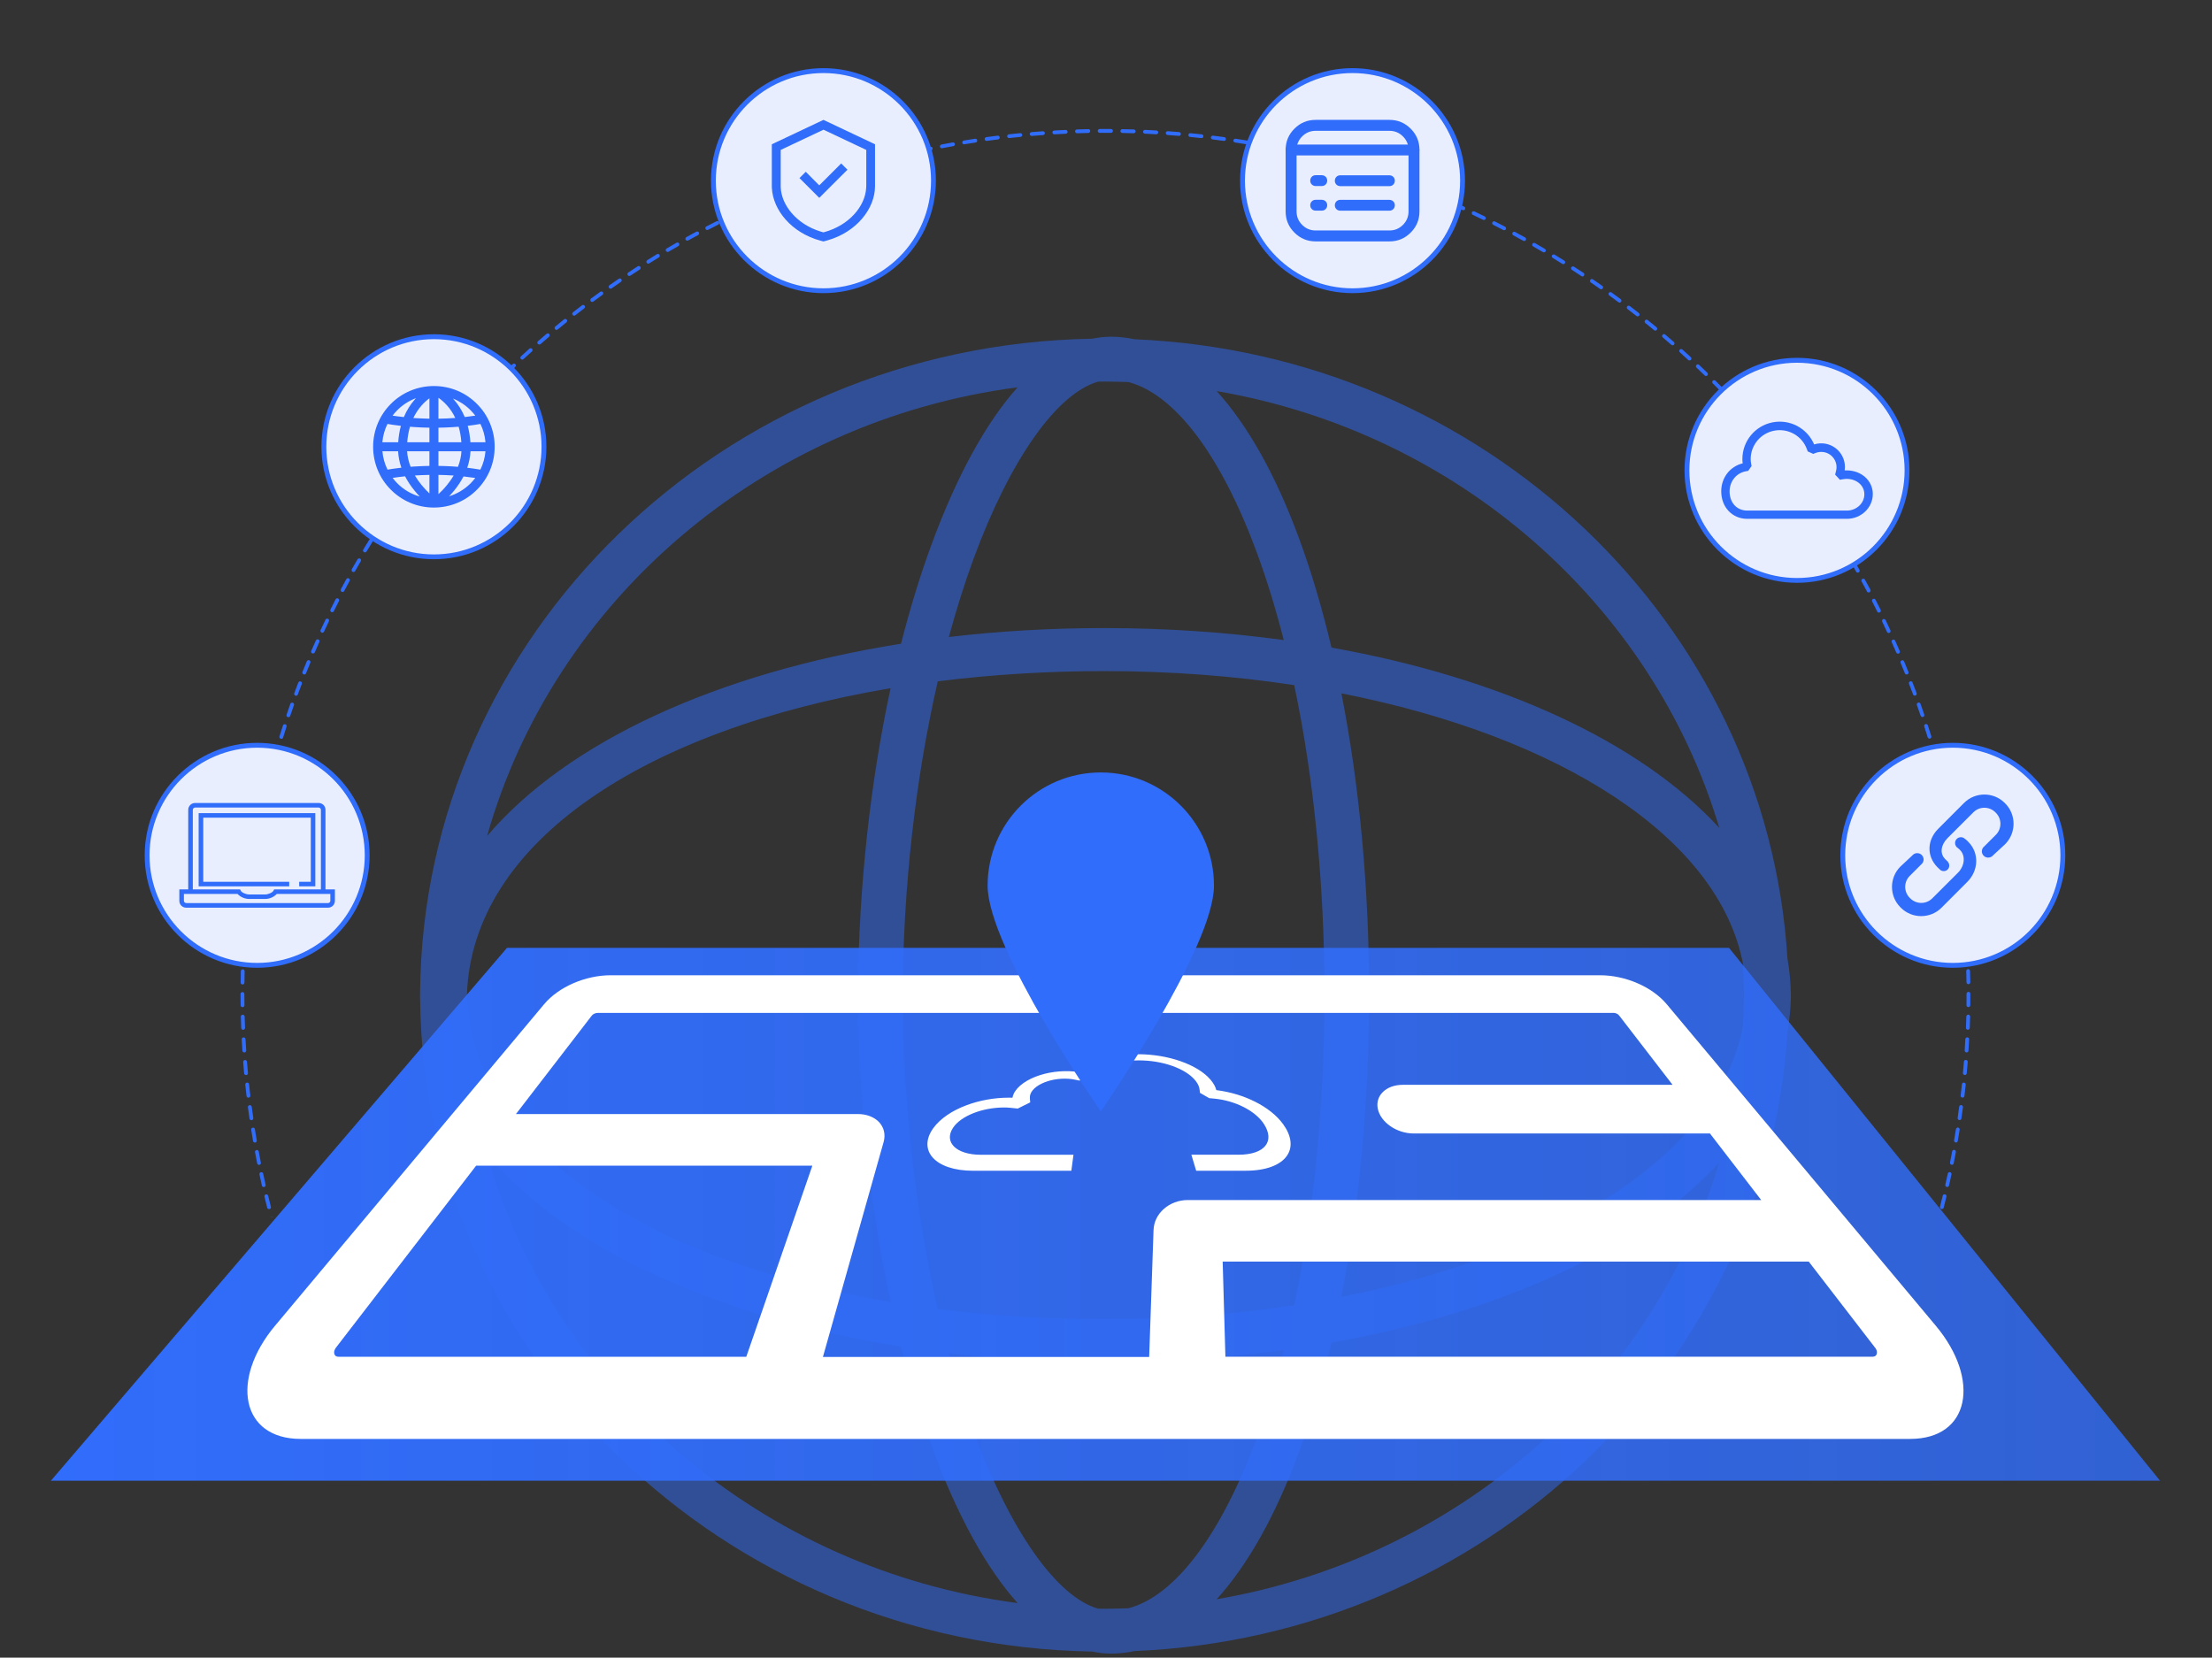 <svg xmlns="http://www.w3.org/2000/svg" width="455" height="341" viewBox="0 0 455 341" fill="none"><rect x="0" y="0" width="455" height="341" fill="#333333" stroke="none"/><path opacity="0.5" d="M368.38 205.27C368.38 205.09 368.37 204.9 368.37 204.72C368.37 204.54 368.38 204.35 368.38 204.17H368.36C368.3 201.8 368.08 199.48 367.67 197.19C363.43 128.14 305.33 72.82 233.37 69.79C231.78 69.45 230.18 69.27 228.55 69.27C227.25 69.27 225.95 69.41 224.66 69.68C148.58 70.96 87.02 130.69 86.41 204.16H86.4C86.4 204.34 86.41 204.53 86.41 204.71C86.41 204.89 86.4 205.08 86.4 205.26H86.41C87.02 278.74 148.58 338.47 224.67 339.74C225.96 340.03 227.26 340.16 228.56 340.16C230.18 340.16 231.79 339.98 233.38 339.64C305.34 336.61 363.44 281.3 367.68 212.25C368.09 209.96 368.31 207.63 368.37 205.27H368.38ZM232.11 330.84C230.47 330.9 228.82 330.94 227.16 330.94C226.73 330.94 226.3 330.93 225.87 330.92C217.42 328.5 207.88 315.09 200.35 294.7C198.45 289.57 196.73 284.09 195.18 278.37C205.45 279.58 216.16 280.21 227.17 280.21C239.92 280.21 252.3 279.36 264.07 277.74C262.44 284.13 260.59 290.19 258.52 295.79C251.1 315.88 241.65 328.33 232.11 330.84ZM227.16 271.37C215.3 271.37 203.81 270.65 192.89 269.26C188.31 249.33 185.77 226.93 185.67 204.71C185.77 182.49 188.32 160.09 192.89 140.16C203.81 138.78 215.3 138.05 227.16 138.05C240.74 138.05 253.86 139.05 266.22 140.94C270.27 160.13 272.44 181.95 272.45 204.71C272.43 227.47 270.26 249.29 266.22 268.48C253.86 270.37 240.74 271.37 227.16 271.37ZM176.49 203.34H176.46C176.46 203.8 176.47 204.26 176.47 204.71C176.47 205.17 176.46 205.63 176.46 206.08H176.49C176.68 227.24 179.03 248.53 183.19 267.83C133.06 259.39 97.05 236.38 96.04 204.7C97.05 173.02 133.05 150.01 183.19 141.57C179.03 160.89 176.68 182.19 176.49 203.34ZM225.87 78.51C226.3 78.51 226.73 78.49 227.16 78.49C228.82 78.49 230.47 78.53 232.11 78.59C241.64 81.1 251.1 93.55 258.51 113.62C260.58 119.23 262.43 125.28 264.06 131.67C252.28 130.06 239.91 129.2 227.16 129.2C216.15 129.2 205.45 129.83 195.17 131.04C196.73 125.32 198.45 119.85 200.34 114.71C207.88 94.34 217.42 80.93 225.87 78.51ZM281.63 204.95C281.63 204.87 281.63 204.79 281.63 204.71C281.63 204.63 281.63 204.55 281.63 204.47C281.6 182.58 279.63 161.49 275.92 142.63C320.69 151.43 353.59 172.16 358.54 198.34C358.66 200.45 358.72 202.57 358.73 204.7C358.72 206.83 358.66 208.96 358.54 211.06C353.58 237.24 320.69 257.98 275.92 266.77C279.63 247.93 281.6 226.84 281.63 204.95ZM353.66 170.32C337.34 152.55 308.68 139.43 273.88 133.22C271.97 125.17 269.74 117.59 267.17 110.65C262.36 97.61 256.62 87.45 250.26 80.45C299.86 88.95 339.94 124.32 353.66 170.32ZM209.32 79.67C202.88 86.87 196.9 97.69 191.7 111.77C189.32 118.2 187.2 125.13 185.34 132.42C147.64 138.41 116.81 152.48 100.19 171.98C113.89 123.54 156.71 86.57 209.32 79.67ZM100.19 237.46C116.81 256.96 147.64 271.03 185.34 277.02C187.2 284.31 189.32 291.24 191.7 297.67C196.9 311.75 202.88 322.57 209.32 329.77C156.71 322.86 113.89 285.89 100.19 237.46ZM250.26 328.98C256.62 321.98 262.36 311.81 267.17 298.78C269.73 291.84 271.97 284.27 273.88 276.21C308.68 270 337.34 256.88 353.66 239.11C339.94 285.11 299.86 320.48 250.26 328.98Z" fill="#316DFB"></path><path d="M444.31 304.6H10.47L104.29 194.98H355.64L444.31 304.6Z" fill="url(#paint0_linear_1559_4260)"></path><path d="M331.84 208.35C332.31 208.35 332.82 208.57 333.06 208.91L344.04 223.16H288.53C285.19 223.16 282.87 225.31 283.4 228.04C283.94 230.83 287.26 233.17 290.8 233.17H351.73L362.27 246.86H244.33C240.57 246.86 237.4 249.57 237.28 253.03L236.38 279.14H169.27L181.77 234.88C182.18 233.38 181.83 231.92 180.83 230.84C179.81 229.77 178.24 229.17 176.47 229.17H106.13L121.72 208.93C121.96 208.6 122.47 208.37 122.94 208.37H331.84V208.35ZM125.63 200.62C120.45 200.62 114.92 202.99 111.92 206.58L56.59 272.7C47.33 283.75 49.53 296 61.85 296H392.91C405.24 296 407.45 283.78 398.17 272.7L342.84 206.58C339.84 202.99 334.32 200.62 329.13 200.62H125.63ZM153.51 279.1H69.69C69.48 279.1 68.94 279.1 68.77 278.5C68.6 277.9 69 277.36 69.16 277.15L97.94 239.79H167.1L153.51 279.1ZM386.05 278.49C385.88 279.09 385.34 279.09 385.13 279.09H252.06L251.5 259.52H372.05L385.62 277.13C385.81 277.35 386.2 277.86 386.05 278.49Z" fill="white"></path><path d="M256.28 240.83H246.05L245.06 237.54H254.72C260.22 237.54 262.27 234.76 260 231.24C258.21 228.47 254.05 226.41 249.78 226L248.72 225.9L246.83 224.81L246.77 224.27C246.74 223.95 246.66 223.63 246.53 223.31C245.32 220.62 240.9 218.59 235.99 218.2C231.19 217.82 226.48 219.05 224.53 221.35L224.16 221.8L222 222.28L221.12 222.1C219.39 221.74 217.33 221.85 215.56 222.4C213.74 222.97 212.38 223.94 211.96 225.05C211.86 225.33 211.82 225.62 211.84 225.9L211.91 226.77L209.35 228.04L207.78 227.88C207.38 227.84 206.97 227.82 206.55 227.82C202.09 227.82 197.61 229.55 196 232.05C194.14 234.94 196.64 237.55 201.79 237.55H220.81L220.37 240.84H200.22C192.17 240.84 188.73 236.54 191.99 232.05C193.38 230.14 195.78 228.5 198.72 227.39C201.45 226.35 204.54 225.8 207.52 225.8C207.77 225.8 208.02 225.81 208.26 225.81C208.31 225.55 208.39 225.3 208.5 225.05V225.04C209.25 223.42 211.27 222.01 213.91 221.17C216.44 220.36 219.37 220.14 221.93 220.54C224.75 217.83 230.64 216.46 236.49 216.97C242.52 217.49 248.06 219.96 249.83 223.31L249.84 223.32C249.99 223.62 250.11 223.93 250.19 224.25C255.77 224.93 261.28 227.58 263.94 231.26C265.62 233.58 265.97 235.91 264.74 237.72C263.41 239.68 260.37 240.83 256.28 240.83Z" fill="white"></path><path d="M226.43 158.9C213.57 158.9 203.15 169.32 203.15 182.18C203.15 195.04 226.43 228.61 226.43 228.61C226.43 228.61 249.71 195.04 249.71 182.18C249.71 169.32 239.27 158.9 226.43 158.9Z" fill="#316DFB"></path><mask id="mask0_1559_4260" style="mask-type:luminance" maskUnits="userSpaceOnUse" x="0" y="0" width="455" height="250"><path d="M454.77 0H0V249.79H454.77V0Z" fill="white"></path></mask><g mask="url(#mask0_1559_4260)"><path d="M228.56 382.34C228.35 382.34 228.17 382.17 228.17 381.95C228.17 381.74 228.34 381.56 228.56 381.56C229.34 381.55 230.11 381.54 230.89 381.53H230.9C231.11 381.53 231.28 381.7 231.29 381.91C231.29 382.12 231.12 382.3 230.91 382.31C230.12 382.33 229.35 382.34 228.56 382.34ZM226.23 382.34C225.45 382.34 224.67 382.33 223.89 382.31C223.68 382.31 223.51 382.13 223.51 381.91C223.51 381.7 223.69 381.53 223.9 381.53C223.9 381.53 223.9 381.53 223.91 381.53C224.69 381.54 225.46 381.55 226.24 381.56C226.45 381.56 226.63 381.74 226.63 381.95C226.62 382.17 226.44 382.34 226.23 382.34ZM233.22 382.25C233.01 382.25 232.84 382.08 232.83 381.87C232.82 381.66 232.99 381.48 233.21 381.47C233.99 381.44 234.76 381.41 235.54 381.38C235.76 381.38 235.94 381.54 235.95 381.75C235.96 381.96 235.79 382.15 235.58 382.16C234.8 382.2 234.02 382.23 233.24 382.25C233.23 382.25 233.23 382.25 233.22 382.25ZM221.56 382.25H221.55C220.77 382.22 219.99 382.19 219.21 382.16C219 382.15 218.83 381.97 218.84 381.75C218.85 381.54 219.03 381.38 219.25 381.38C220.02 381.41 220.8 381.44 221.58 381.47C221.79 381.48 221.96 381.66 221.96 381.87C221.94 382.09 221.77 382.25 221.56 382.25ZM237.89 382.04C237.68 382.04 237.51 381.88 237.5 381.67C237.49 381.46 237.65 381.27 237.87 381.26C238.65 381.21 239.42 381.17 240.19 381.11C240.42 381.09 240.59 381.26 240.61 381.47C240.63 381.68 240.46 381.87 240.25 381.89C239.47 381.95 238.7 382 237.92 382.04C237.9 382.04 237.89 382.04 237.89 382.04ZM216.9 382.04C216.89 382.04 216.89 382.04 216.88 382.04C216.1 382 215.32 381.94 214.55 381.89C214.34 381.88 214.17 381.69 214.19 381.48C214.2 381.27 214.38 381.09 214.61 381.12C215.38 381.17 216.16 381.22 216.93 381.27C217.14 381.28 217.31 381.47 217.3 381.68C217.28 381.88 217.11 382.04 216.9 382.04ZM242.54 381.71C242.34 381.71 242.17 381.56 242.15 381.35C242.13 381.14 242.29 380.95 242.5 380.93C243.27 380.86 244.05 380.79 244.82 380.72C245.06 380.69 245.22 380.86 245.24 381.07C245.26 381.28 245.11 381.47 244.89 381.49C244.11 381.57 243.34 381.64 242.56 381.7C242.56 381.71 242.55 381.71 242.54 381.71ZM212.25 381.71C212.24 381.71 212.23 381.71 212.22 381.71C211.44 381.64 210.67 381.57 209.89 381.5C209.68 381.48 209.52 381.29 209.54 381.08C209.56 380.87 209.71 380.7 209.96 380.73C210.73 380.8 211.5 380.87 212.28 380.94C212.49 380.96 212.65 381.15 212.64 381.36C212.62 381.56 212.45 381.71 212.25 381.71ZM207.6 381.26C207.59 381.26 207.57 381.26 207.56 381.26C206.78 381.17 206.01 381.08 205.24 380.99C205.03 380.96 204.88 380.77 204.9 380.56C204.93 380.35 205.12 380.19 205.33 380.22C206.1 380.32 206.87 380.41 207.64 380.49C207.85 380.51 208.01 380.71 207.98 380.92C207.96 381.11 207.8 381.26 207.6 381.26ZM247.18 381.26C246.98 381.26 246.82 381.11 246.79 380.91C246.77 380.7 246.92 380.5 247.13 380.48C247.9 380.39 248.67 380.3 249.44 380.21C249.65 380.19 249.85 380.33 249.87 380.55C249.9 380.76 249.74 380.96 249.53 380.98C248.76 381.08 247.98 381.17 247.21 381.25C247.21 381.26 247.2 381.26 247.18 381.26ZM202.97 380.68C202.95 380.68 202.93 380.68 202.92 380.68C202.15 380.57 201.38 380.46 200.61 380.35C200.4 380.32 200.25 380.12 200.28 379.91C200.31 379.7 200.51 379.55 200.72 379.58C201.49 379.7 202.26 379.81 203.02 379.91C203.23 379.94 203.38 380.14 203.35 380.35C203.33 380.54 203.16 380.68 202.97 380.68ZM251.82 380.68C251.63 380.68 251.46 380.54 251.43 380.34C251.4 380.13 251.55 379.93 251.76 379.9C252.53 379.79 253.3 379.68 254.06 379.57C254.28 379.54 254.47 379.68 254.5 379.9C254.53 380.11 254.39 380.31 254.17 380.34C253.4 380.46 252.63 380.57 251.85 380.68C251.85 380.68 251.83 380.68 251.82 380.68ZM198.35 379.98C198.33 379.98 198.31 379.98 198.29 379.98C197.52 379.85 196.75 379.72 195.98 379.59C195.77 379.55 195.63 379.35 195.67 379.14C195.71 378.93 195.9 378.79 196.12 378.83C196.88 378.97 197.65 379.1 198.41 379.22C198.62 379.26 198.77 379.45 198.73 379.67C198.71 379.85 198.54 379.98 198.35 379.98ZM256.43 379.98C256.24 379.98 256.08 379.85 256.05 379.65C256.01 379.44 256.16 379.24 256.37 379.2C257.14 379.07 257.9 378.94 258.66 378.81C258.87 378.77 259.07 378.91 259.11 379.12C259.15 379.33 259.01 379.53 258.8 379.57C258.03 379.71 257.26 379.84 256.49 379.97C256.47 379.98 256.45 379.98 256.43 379.98ZM193.76 379.17C193.74 379.17 193.71 379.17 193.69 379.16C192.92 379.01 192.16 378.86 191.4 378.7C191.19 378.66 191.05 378.45 191.1 378.24C191.14 378.03 191.35 377.89 191.56 377.94C192.32 378.1 193.08 378.25 193.84 378.39C194.05 378.43 194.19 378.63 194.15 378.85C194.11 379.04 193.94 379.17 193.76 379.17ZM261.03 379.16C260.85 379.16 260.68 379.03 260.65 378.84C260.61 378.63 260.75 378.43 260.96 378.39C261.72 378.24 262.48 378.09 263.24 377.94C263.46 377.89 263.66 378.03 263.7 378.24C263.74 378.45 263.61 378.66 263.4 378.7C262.64 378.86 261.87 379.01 261.11 379.16C261.08 379.16 261.05 379.16 261.03 379.16ZM189.19 378.23C189.16 378.23 189.13 378.23 189.11 378.22C188.35 378.05 187.59 377.88 186.83 377.7C186.62 377.65 186.49 377.44 186.54 377.23C186.59 377.02 186.8 376.89 187.01 376.94C187.76 377.12 188.52 377.29 189.28 377.45C189.49 377.5 189.62 377.7 189.58 377.91C189.53 378.1 189.37 378.23 189.19 378.23ZM265.6 378.22C265.42 378.22 265.26 378.1 265.22 377.91C265.17 377.7 265.31 377.49 265.52 377.45C266.28 377.28 267.04 377.11 267.79 376.94C268 376.89 268.21 377.02 268.26 377.23C268.31 377.44 268.18 377.65 267.97 377.7C267.21 377.88 266.45 378.05 265.69 378.22C265.65 378.22 265.62 378.22 265.6 378.22ZM184.64 377.17C184.61 377.17 184.58 377.17 184.55 377.16C183.79 376.97 183.04 376.78 182.28 376.58C182.07 376.53 181.95 376.31 182 376.11C182.05 375.9 182.27 375.78 182.47 375.83C183.22 376.03 183.97 376.22 184.73 376.4C184.94 376.45 185.07 376.66 185.02 376.87C184.98 377.05 184.82 377.17 184.64 377.17ZM270.14 377.16C269.97 377.16 269.81 377.04 269.76 376.87C269.71 376.66 269.84 376.45 270.04 376.4C270.79 376.21 271.55 376.02 272.3 375.83C272.51 375.78 272.72 375.9 272.77 376.11C272.82 376.32 272.7 376.53 272.49 376.58C271.74 376.78 270.98 376.97 270.22 377.16C270.2 377.16 270.17 377.16 270.14 377.16ZM180.13 375.99C180.1 375.99 180.06 375.99 180.03 375.98C179.28 375.77 178.53 375.56 177.78 375.34C177.57 375.28 177.45 375.06 177.51 374.86C177.57 374.65 177.79 374.54 177.99 374.59C178.73 374.81 179.48 375.02 180.23 375.22C180.44 375.28 180.56 375.49 180.5 375.7C180.45 375.87 180.3 375.99 180.13 375.99ZM274.66 375.98C274.49 375.98 274.33 375.87 274.28 375.69C274.22 375.48 274.34 375.27 274.55 375.21C275.3 375 276.05 374.79 276.79 374.58C276.99 374.52 277.21 374.64 277.27 374.84C277.33 375.05 277.21 375.26 277.01 375.32C276.26 375.54 275.51 375.75 274.76 375.96C274.73 375.98 274.69 375.98 274.66 375.98ZM175.64 374.69C175.6 374.69 175.56 374.69 175.53 374.67C174.78 374.44 174.03 374.21 173.29 373.97C173.08 373.91 172.97 373.69 173.04 373.48C173.1 373.27 173.32 373.16 173.53 373.23C174.27 373.47 175.02 373.7 175.76 373.93C175.97 373.99 176.08 374.21 176.02 374.42C175.97 374.58 175.81 374.69 175.64 374.69ZM279.14 374.68C278.97 374.68 278.82 374.57 278.77 374.4C278.71 374.19 278.82 373.98 279.03 373.91C279.77 373.68 280.51 373.45 281.25 373.22C281.45 373.15 281.67 373.27 281.74 373.47C281.81 373.67 281.69 373.89 281.49 373.96C280.75 374.2 280 374.43 279.26 374.66C279.22 374.68 279.18 374.68 279.14 374.68ZM283.59 373.27C283.43 373.27 283.28 373.17 283.22 373C283.15 372.8 283.26 372.58 283.47 372.51C284.21 372.26 284.94 372.01 285.67 371.76C285.87 371.69 286.09 371.8 286.17 372C286.24 372.2 286.13 372.42 285.93 372.5C285.19 372.76 284.46 373.01 283.72 373.25C283.67 373.26 283.63 373.27 283.59 373.27ZM171.18 373.26C171.14 373.26 171.1 373.25 171.06 373.24C170.32 372.99 169.58 372.74 168.84 372.48C168.64 372.41 168.53 372.19 168.6 371.98C168.67 371.78 168.89 371.67 169.1 371.74C169.83 372 170.57 372.25 171.31 372.49C171.51 372.56 171.62 372.78 171.56 372.98C171.49 373.16 171.34 373.26 171.18 373.26ZM287.99 371.73C287.83 371.73 287.68 371.63 287.62 371.47C287.55 371.27 287.65 371.05 287.85 370.97C288.58 370.7 289.31 370.43 290.03 370.16C290.23 370.09 290.45 370.19 290.53 370.39C290.61 370.59 290.5 370.82 290.3 370.89C289.57 371.17 288.84 371.44 288.11 371.7C288.08 371.72 288.04 371.73 287.99 371.73ZM166.75 371.72C166.71 371.72 166.66 371.71 166.62 371.7C165.88 371.43 165.15 371.16 164.42 370.88C164.22 370.8 164.12 370.58 164.19 370.38C164.27 370.18 164.49 370.08 164.69 370.15C165.42 370.43 166.15 370.7 166.88 370.96C167.08 371.03 167.19 371.26 167.11 371.46C167.06 371.62 166.91 371.72 166.75 371.72ZM292.36 370.08C292.2 370.08 292.06 369.99 292 369.83C291.92 369.63 292.02 369.4 292.22 369.33C292.94 369.05 293.66 368.76 294.38 368.46C294.58 368.38 294.81 368.47 294.89 368.67C294.97 368.87 294.88 369.1 294.68 369.18C293.96 369.47 293.23 369.76 292.51 370.05C292.46 370.07 292.41 370.08 292.36 370.08ZM162.37 370.06C162.32 370.06 162.27 370.05 162.23 370.03C161.5 369.74 160.78 369.45 160.05 369.16C159.85 369.08 159.76 368.85 159.84 368.65C159.92 368.45 160.14 368.35 160.35 368.44C161.07 368.73 161.79 369.02 162.52 369.31C162.72 369.39 162.82 369.61 162.74 369.81C162.68 369.97 162.53 370.06 162.37 370.06ZM296.67 368.32C296.52 368.32 296.38 368.23 296.31 368.08C296.23 367.88 296.32 367.65 296.52 367.57C297.23 367.27 297.94 366.96 298.65 366.65C298.85 366.56 299.08 366.65 299.16 366.85C299.25 367.05 299.16 367.28 298.96 367.36C298.25 367.67 297.54 367.98 296.82 368.28C296.77 368.31 296.72 368.32 296.67 368.32ZM158.04 368.29C157.99 368.29 157.94 368.28 157.89 368.26C157.17 367.95 156.45 367.64 155.74 367.33C155.54 367.24 155.45 367.01 155.54 366.82C155.63 366.62 155.85 366.53 156.05 366.62C156.76 366.93 157.48 367.24 158.19 367.55C158.39 367.63 158.48 367.86 158.4 368.06C158.34 368.2 158.19 368.29 158.04 368.29ZM300.93 366.44C300.78 366.44 300.64 366.36 300.58 366.21C300.49 366.01 300.58 365.78 300.77 365.69C301.47 365.37 302.18 365.04 302.87 364.72C303.06 364.63 303.3 364.71 303.39 364.91C303.48 365.1 303.4 365.34 303.2 365.43C302.5 365.76 301.79 366.09 301.09 366.41C301.03 366.43 300.98 366.44 300.93 366.44ZM153.76 366.4C153.71 366.4 153.65 366.39 153.6 366.36C152.89 366.04 152.18 365.71 151.47 365.37C151.28 365.28 151.19 365.05 151.28 364.85C151.37 364.66 151.6 364.57 151.8 364.66C152.5 364.99 153.21 365.32 153.92 365.64C154.12 365.73 154.2 365.96 154.11 366.15C154.05 366.32 153.9 366.4 153.76 366.4ZM305.13 364.46C304.99 364.46 304.85 364.38 304.78 364.24C304.69 364.05 304.77 363.81 304.96 363.72C305.66 363.38 306.35 363.04 307.04 362.69C307.23 362.59 307.46 362.67 307.56 362.86C307.66 363.05 307.58 363.29 307.39 363.38C306.7 363.73 306 364.07 305.3 364.42C305.25 364.45 305.19 364.46 305.13 364.46ZM149.53 364.4C149.47 364.4 149.41 364.39 149.36 364.36C148.66 364.02 147.96 363.67 147.26 363.32C147.07 363.22 146.99 362.99 147.09 362.8C147.19 362.61 147.42 362.53 147.61 362.63C148.3 362.98 149 363.33 149.7 363.67C149.89 363.76 149.97 364 149.88 364.19C149.81 364.32 149.67 364.4 149.53 364.4ZM309.29 362.37C309.15 362.37 309.01 362.29 308.95 362.16C308.85 361.97 308.92 361.73 309.12 361.64C309.81 361.28 310.49 360.92 311.17 360.55C311.36 360.45 311.6 360.52 311.7 360.71C311.8 360.9 311.73 361.14 311.54 361.24C310.86 361.61 310.17 361.97 309.48 362.33C309.41 362.35 309.35 362.37 309.29 362.37ZM145.35 362.29C145.29 362.29 145.23 362.28 145.17 362.25C144.48 361.89 143.79 361.52 143.1 361.15C142.91 361.05 142.84 360.81 142.94 360.62C143.04 360.43 143.28 360.36 143.47 360.46C144.16 360.83 144.84 361.19 145.53 361.55C145.72 361.65 145.79 361.88 145.69 362.07C145.63 362.22 145.49 362.29 145.35 362.29ZM313.38 360.16C313.24 360.16 313.11 360.09 313.04 359.96C312.94 359.77 313 359.54 313.19 359.43C313.87 359.05 314.54 358.67 315.21 358.29C315.4 358.18 315.63 358.25 315.74 358.43C315.85 358.62 315.78 358.85 315.6 358.96C314.93 359.35 314.25 359.73 313.57 360.1C313.51 360.15 313.45 360.16 313.38 360.16ZM141.23 360.08C141.17 360.08 141.1 360.06 141.04 360.03C140.36 359.65 139.68 359.27 139 358.88C138.81 358.77 138.75 358.54 138.86 358.35C138.97 358.16 139.2 358.1 139.39 358.21C140.06 358.6 140.74 358.98 141.42 359.36C141.61 359.46 141.67 359.7 141.57 359.89C141.5 360 141.37 360.08 141.23 360.08ZM317.42 357.85C317.29 357.85 317.16 357.78 317.09 357.66C316.98 357.48 317.04 357.24 317.23 357.13C317.9 356.74 318.56 356.34 319.22 355.94C319.4 355.83 319.64 355.89 319.76 356.07C319.87 356.25 319.81 356.49 319.63 356.61C318.96 357.01 318.3 357.41 317.63 357.81C317.56 357.83 317.49 357.85 317.42 357.85ZM137.18 357.75C137.11 357.75 137.04 357.73 136.98 357.7C136.31 357.3 135.64 356.9 134.97 356.49C134.79 356.38 134.73 356.14 134.84 355.96C134.95 355.78 135.19 355.72 135.37 355.83C136.03 356.23 136.7 356.63 137.37 357.03C137.55 357.14 137.62 357.38 137.51 357.56C137.44 357.68 137.31 357.75 137.18 357.75ZM321.4 355.43C321.27 355.43 321.14 355.37 321.07 355.25C320.96 355.07 321.01 354.83 321.19 354.71C321.85 354.3 322.5 353.88 323.15 353.46C323.33 353.34 323.57 353.4 323.69 353.58C323.81 353.76 323.75 354 323.57 354.12C322.92 354.54 322.26 354.96 321.6 355.37C321.55 355.42 321.47 355.43 321.4 355.43ZM133.18 355.32C133.11 355.32 133.04 355.3 132.97 355.26C132.31 354.84 131.65 354.43 130.99 354C130.81 353.88 130.76 353.64 130.87 353.46C130.99 353.28 131.23 353.23 131.41 353.34C132.06 353.76 132.72 354.18 133.38 354.59C133.56 354.7 133.62 354.94 133.5 355.13C133.44 355.25 133.31 355.32 133.18 355.32ZM325.32 352.91C325.19 352.91 325.07 352.85 325 352.74C324.88 352.56 324.93 352.32 325.11 352.2C325.76 351.77 326.4 351.34 327.04 350.9C327.21 350.78 327.46 350.82 327.58 351C327.7 351.18 327.66 351.42 327.48 351.54C326.84 351.98 326.19 352.41 325.54 352.84C325.47 352.89 325.39 352.91 325.32 352.91ZM129.26 352.78C129.19 352.78 129.11 352.76 129.04 352.72C128.39 352.29 127.74 351.85 127.1 351.41C126.92 351.29 126.88 351.05 127 350.87C127.12 350.69 127.36 350.65 127.54 350.77C128.18 351.21 128.83 351.64 129.47 352.07C129.65 352.19 129.7 352.43 129.58 352.61C129.51 352.72 129.38 352.78 129.26 352.78ZM329.17 350.29C329.05 350.29 328.93 350.23 328.85 350.12C328.73 349.94 328.77 349.7 328.94 349.58C329.58 349.13 330.21 348.69 330.84 348.23C331.01 348.1 331.26 348.14 331.38 348.32C331.51 348.49 331.47 348.74 331.29 348.86C330.66 349.32 330.02 349.77 329.39 350.21C329.32 350.27 329.24 350.29 329.17 350.29ZM125.4 350.14C125.32 350.14 125.24 350.12 125.18 350.07C124.54 349.62 123.91 349.17 123.27 348.71C123.1 348.58 123.06 348.34 123.18 348.17C123.31 348 123.55 347.96 123.72 348.08C124.35 348.54 124.98 348.99 125.62 349.43C125.8 349.55 125.84 349.8 125.71 349.97C125.64 350.09 125.52 350.14 125.4 350.14ZM332.95 347.56C332.83 347.56 332.71 347.51 332.64 347.4C332.51 347.23 332.55 346.98 332.72 346.86C333.34 346.4 333.96 345.93 334.58 345.46C334.75 345.33 335 345.36 335.12 345.53C335.25 345.7 335.22 345.95 335.05 346.07C334.43 346.54 333.81 347.01 333.18 347.47C333.11 347.54 333.03 347.56 332.95 347.56ZM121.62 347.41C121.54 347.41 121.46 347.39 121.39 347.33C120.76 346.86 120.14 346.39 119.52 345.92C119.35 345.79 119.32 345.54 119.45 345.37C119.58 345.2 119.83 345.17 120 345.3C120.62 345.77 121.24 346.24 121.86 346.7C122.03 346.83 122.07 347.07 121.94 347.24C121.85 347.35 121.73 347.41 121.62 347.41ZM336.66 344.74C336.54 344.74 336.43 344.69 336.35 344.59C336.22 344.42 336.25 344.18 336.42 344.04C337.03 343.56 337.64 343.08 338.24 342.59C338.4 342.46 338.65 342.48 338.79 342.65C338.92 342.82 338.9 343.06 338.73 343.2C338.12 343.69 337.51 344.17 336.9 344.65C336.83 344.71 336.74 344.74 336.66 344.74ZM117.9 344.57C117.82 344.57 117.73 344.54 117.66 344.49C117.05 344.01 116.44 343.52 115.83 343.03C115.66 342.9 115.64 342.65 115.77 342.48C115.91 342.31 116.15 342.29 116.32 342.42C116.92 342.91 117.53 343.39 118.14 343.87C118.31 344 118.34 344.25 118.21 344.42C118.13 344.52 118.02 344.57 117.9 344.57ZM340.29 341.82C340.18 341.82 340.07 341.77 339.99 341.68C339.85 341.51 339.88 341.27 340.04 341.13C340.64 340.64 341.23 340.14 341.83 339.64C341.99 339.5 342.24 339.52 342.38 339.69C342.52 339.85 342.5 340.1 342.33 340.24C341.74 340.74 341.14 341.24 340.54 341.74C340.47 341.79 340.38 341.82 340.29 341.82ZM114.27 341.64C114.18 341.64 114.09 341.61 114.02 341.55C113.42 341.05 112.82 340.55 112.23 340.05C112.07 339.91 112.05 339.67 112.19 339.5C112.33 339.33 112.57 339.32 112.74 339.46C113.33 339.96 113.93 340.46 114.53 340.96C114.69 341.1 114.72 341.34 114.58 341.51C114.49 341.59 114.38 341.64 114.27 341.64ZM343.85 338.81C343.74 338.81 343.63 338.76 343.56 338.68C343.42 338.52 343.44 338.27 343.6 338.13C344.18 337.62 344.77 337.11 345.35 336.59C345.51 336.45 345.76 336.46 345.9 336.62C346.04 336.78 346.03 337.03 345.87 337.17C345.29 337.69 344.7 338.2 344.12 338.71C344.03 338.78 343.94 338.81 343.85 338.81ZM110.71 338.62C110.62 338.62 110.53 338.59 110.45 338.52C109.86 338.01 109.28 337.49 108.7 336.97C108.54 336.83 108.53 336.58 108.67 336.42C108.81 336.26 109.06 336.25 109.22 336.39C109.8 336.91 110.38 337.42 110.97 337.93C111.13 338.07 111.15 338.32 111.01 338.48C110.93 338.57 110.82 338.62 110.71 338.62ZM347.33 335.7C347.22 335.7 347.12 335.66 347.04 335.57C346.9 335.41 346.91 335.17 347.06 335.02C347.63 334.5 348.2 333.97 348.77 333.44C348.93 333.29 349.17 333.3 349.32 333.46C349.47 333.62 349.46 333.86 349.3 334.01C348.73 334.54 348.16 335.07 347.59 335.6C347.51 335.67 347.42 335.7 347.33 335.7ZM107.23 335.5C107.14 335.5 107.04 335.47 106.97 335.4C106.4 334.87 105.83 334.34 105.26 333.81C105.1 333.66 105.1 333.42 105.24 333.26C105.39 333.11 105.63 333.1 105.79 333.24C106.35 333.77 106.92 334.3 107.49 334.83C107.65 334.98 107.66 335.22 107.51 335.38C107.44 335.46 107.34 335.5 107.23 335.5ZM350.72 332.5C350.62 332.5 350.52 332.46 350.44 332.38C350.29 332.22 350.3 331.98 350.45 331.83C351.01 331.29 351.56 330.75 352.11 330.2C352.26 330.05 352.51 330.05 352.66 330.2C352.81 330.35 352.81 330.6 352.66 330.75C352.11 331.3 351.55 331.84 350.99 332.39C350.92 332.47 350.82 332.5 350.72 332.5ZM103.84 332.3C103.74 332.3 103.64 332.26 103.57 332.19C103.01 331.65 102.45 331.1 101.9 330.55C101.75 330.4 101.75 330.15 101.9 330C102.05 329.85 102.3 329.85 102.45 330C103 330.55 103.55 331.09 104.11 331.63C104.26 331.78 104.27 332.03 104.12 332.18C104.04 332.26 103.94 332.3 103.84 332.3ZM354.04 329.22C353.94 329.22 353.84 329.18 353.77 329.11C353.62 328.96 353.61 328.71 353.77 328.56C354.31 328.01 354.85 327.45 355.39 326.89C355.54 326.74 355.78 326.73 355.94 326.88C356.09 327.03 356.1 327.28 355.95 327.43C355.41 327.99 354.87 328.55 354.32 329.11C354.24 329.18 354.14 329.22 354.04 329.22ZM100.53 329.01C100.43 329.01 100.33 328.97 100.25 328.89C99.71 328.33 99.16 327.77 98.63 327.21C98.48 327.05 98.49 326.81 98.64 326.66C98.79 326.51 99.04 326.52 99.19 326.67C99.73 327.23 100.27 327.79 100.81 328.34C100.96 328.49 100.96 328.74 100.8 328.89C100.73 328.97 100.63 329.01 100.53 329.01ZM357.26 325.84C357.17 325.84 357.07 325.81 356.99 325.74C356.83 325.59 356.82 325.35 356.97 325.19C357.5 324.62 358.02 324.05 358.55 323.48C358.7 323.32 358.94 323.31 359.1 323.45C359.26 323.59 359.27 323.84 359.13 324C358.61 324.58 358.08 325.15 357.55 325.72C357.47 325.8 357.37 325.84 357.26 325.84ZM97.31 325.63C97.21 325.63 97.1 325.59 97.02 325.51C96.49 324.94 95.96 324.36 95.44 323.79C95.3 323.63 95.31 323.38 95.47 323.24C95.63 323.1 95.88 323.11 96.02 323.27C96.54 323.85 97.06 324.42 97.59 324.99C97.74 325.15 97.73 325.39 97.57 325.54C97.5 325.6 97.41 325.63 97.31 325.63ZM360.4 322.39C360.31 322.39 360.22 322.36 360.14 322.29C359.98 322.15 359.96 321.9 360.11 321.74C360.62 321.16 361.13 320.57 361.64 319.99C361.78 319.83 362.03 319.81 362.19 319.95C362.35 320.09 362.37 320.34 362.23 320.5C361.72 321.09 361.21 321.68 360.69 322.26C360.61 322.34 360.51 322.39 360.4 322.39ZM94.18 322.17C94.07 322.17 93.97 322.13 93.89 322.04C93.38 321.46 92.86 320.87 92.36 320.28C92.22 320.12 92.24 319.87 92.4 319.73C92.56 319.59 92.81 319.61 92.95 319.77C93.46 320.36 93.96 320.94 94.48 321.53C94.62 321.69 94.61 321.94 94.44 322.08C94.37 322.14 94.28 322.17 94.18 322.17ZM363.45 318.85C363.36 318.85 363.27 318.82 363.2 318.76C363.03 318.62 363.01 318.38 363.15 318.21C363.65 317.61 364.15 317.02 364.64 316.42C364.78 316.25 365.02 316.23 365.19 316.37C365.36 316.51 365.38 316.75 365.24 316.92C364.75 317.52 364.25 318.13 363.75 318.72C363.67 318.81 363.56 318.85 363.45 318.85ZM91.15 318.64C91.04 318.64 90.93 318.59 90.85 318.5C90.35 317.9 89.86 317.3 89.36 316.7C89.22 316.53 89.25 316.29 89.42 316.15C89.59 316.02 89.83 316.04 89.97 316.21C90.46 316.81 90.95 317.41 91.45 318.01C91.59 318.17 91.57 318.42 91.4 318.56C91.32 318.61 91.23 318.64 91.15 318.64ZM366.4 315.23C366.32 315.23 366.23 315.2 366.16 315.15C365.99 315.02 365.96 314.77 366.1 314.6C366.58 313.99 367.06 313.38 367.54 312.77C367.67 312.6 367.92 312.57 368.09 312.7C368.26 312.83 368.29 313.08 368.16 313.25C367.68 313.87 367.2 314.48 366.72 315.09C366.63 315.18 366.52 315.23 366.4 315.23ZM88.2 315.02C88.09 315.02 87.97 314.97 87.9 314.87C87.42 314.26 86.94 313.65 86.46 313.03C86.33 312.86 86.36 312.62 86.53 312.49C86.7 312.36 86.95 312.39 87.07 312.56C87.54 313.17 88.02 313.78 88.5 314.39C88.63 314.56 88.61 314.8 88.44 314.94C88.37 314.99 88.29 315.02 88.2 315.02ZM369.26 311.54C369.18 311.54 369.1 311.51 369.03 311.46C368.86 311.33 368.82 311.09 368.95 310.92C369.42 310.3 369.88 309.68 370.34 309.05C370.47 308.88 370.71 308.84 370.88 308.97C371.05 309.1 371.09 309.34 370.96 309.51C370.5 310.14 370.03 310.77 369.56 311.39C369.5 311.49 369.38 311.54 369.26 311.54ZM85.35 311.33C85.23 311.33 85.12 311.28 85.04 311.17C84.57 310.55 84.11 309.92 83.65 309.29C83.52 309.12 83.56 308.87 83.73 308.75C83.9 308.63 84.15 308.66 84.27 308.83C84.73 309.46 85.19 310.08 85.65 310.7C85.78 310.87 85.74 311.12 85.57 311.24C85.52 311.3 85.44 311.33 85.35 311.33ZM372.02 307.77C371.94 307.77 371.86 307.75 371.79 307.7C371.62 307.58 371.57 307.33 371.7 307.16C372.15 306.53 372.6 305.89 373.04 305.25C373.16 305.07 373.41 305.03 373.58 305.15C373.76 305.27 373.8 305.51 373.68 305.69C373.24 306.33 372.79 306.97 372.33 307.61C372.26 307.72 372.14 307.77 372.02 307.77ZM82.61 307.57C82.49 307.57 82.37 307.51 82.29 307.41C81.84 306.78 81.39 306.14 80.95 305.5C80.83 305.32 80.87 305.08 81.05 304.96C81.22 304.84 81.47 304.88 81.59 305.06C82.03 305.7 82.48 306.33 82.93 306.96C83.05 307.13 83.01 307.38 82.84 307.5C82.76 307.55 82.68 307.57 82.61 307.57ZM374.68 303.93C374.6 303.93 374.53 303.91 374.46 303.86C374.28 303.74 374.24 303.5 374.36 303.32C374.8 302.68 375.23 302.03 375.65 301.38C375.77 301.2 376.01 301.15 376.19 301.27C376.37 301.39 376.42 301.63 376.3 301.81C375.87 302.46 375.44 303.11 375 303.76C374.93 303.88 374.81 303.93 374.68 303.93ZM79.96 303.74C79.83 303.74 79.71 303.68 79.64 303.57C79.21 302.92 78.78 302.28 78.35 301.62C78.23 301.44 78.28 301.2 78.46 301.08C78.64 300.96 78.88 301.01 79 301.19C79.42 301.84 79.85 302.48 80.28 303.13C80.4 303.31 80.35 303.55 80.17 303.67C80.11 303.72 80.03 303.74 79.96 303.74ZM377.25 300.02C377.18 300.02 377.11 300 377.04 299.96C376.86 299.84 376.81 299.6 376.92 299.42C377.34 298.77 377.75 298.11 378.16 297.44C378.27 297.26 378.51 297.2 378.7 297.31C378.88 297.42 378.94 297.66 378.83 297.85C378.42 298.51 378 299.18 377.58 299.83C377.5 299.96 377.37 300.02 377.25 300.02ZM77.41 299.84C77.28 299.84 77.16 299.78 77.08 299.66C76.66 299 76.25 298.34 75.84 297.68C75.73 297.5 75.78 297.26 75.97 297.14C76.15 297.03 76.39 297.08 76.51 297.27C76.92 297.93 77.33 298.59 77.74 299.24C77.86 299.42 77.8 299.66 77.62 299.78C77.55 299.82 77.48 299.84 77.41 299.84ZM379.7 296.05C379.63 296.05 379.56 296.03 379.5 296C379.32 295.89 379.26 295.65 379.37 295.47C379.77 294.8 380.17 294.14 380.56 293.46C380.67 293.27 380.9 293.21 381.09 293.32C381.28 293.43 381.34 293.67 381.23 293.85C380.84 294.52 380.44 295.2 380.04 295.87C379.96 295.98 379.84 296.05 379.7 296.05ZM74.96 295.87C74.83 295.87 74.7 295.8 74.63 295.68C74.23 295.01 73.84 294.34 73.44 293.67C73.33 293.48 73.4 293.25 73.58 293.14C73.77 293.03 74 293.1 74.11 293.28C74.5 293.95 74.89 294.62 75.29 295.28C75.4 295.46 75.34 295.7 75.16 295.81C75.1 295.86 75.03 295.87 74.96 295.87ZM382.06 292.01C381.99 292.01 381.93 291.99 381.87 291.96C381.68 291.85 381.62 291.62 381.72 291.43C382.1 290.75 382.48 290.07 382.85 289.39C382.95 289.2 383.19 289.13 383.38 289.24C383.57 289.34 383.64 289.58 383.53 289.77C383.16 290.46 382.78 291.14 382.39 291.82C382.33 291.94 382.19 292.01 382.06 292.01ZM72.63 291.85C72.49 291.85 72.36 291.78 72.29 291.65C71.91 290.97 71.53 290.29 71.16 289.61C71.06 289.42 71.13 289.19 71.31 289.08C71.5 288.98 71.73 289.04 71.84 289.23C72.21 289.91 72.59 290.59 72.97 291.26C73.08 291.45 73.01 291.68 72.82 291.79C72.76 291.83 72.69 291.85 72.63 291.85ZM384.3 287.91C384.24 287.91 384.18 287.9 384.12 287.87C383.93 287.77 383.86 287.53 383.96 287.34C384.33 286.65 384.69 285.96 385.04 285.27C385.14 285.08 385.37 285 385.56 285.1C385.75 285.2 385.83 285.43 385.73 285.62C385.37 286.32 385.01 287.01 384.65 287.7C384.58 287.83 384.44 287.91 384.3 287.91ZM70.4 287.76C70.26 287.76 70.13 287.68 70.06 287.55C69.7 286.86 69.34 286.17 68.98 285.48C68.88 285.29 68.96 285.05 69.15 284.96C69.34 284.86 69.57 284.94 69.67 285.13C70.02 285.82 70.38 286.51 70.74 287.19C70.84 287.38 70.77 287.61 70.58 287.72C70.52 287.75 70.46 287.76 70.4 287.76ZM386.44 283.75C386.38 283.75 386.32 283.74 386.27 283.71C386.08 283.61 386 283.38 386.09 283.19C386.44 282.49 386.78 281.79 387.12 281.09C387.21 280.9 387.44 280.81 387.64 280.91C387.83 281 387.91 281.24 387.82 281.43C387.48 282.13 387.14 282.84 386.79 283.54C386.72 283.67 386.58 283.75 386.44 283.75ZM68.27 283.62C68.13 283.62 67.99 283.54 67.92 283.4C67.57 282.7 67.23 282.01 66.9 281.31C66.81 281.12 66.89 280.88 67.08 280.79C67.27 280.7 67.51 280.78 67.6 280.97C67.93 281.67 68.27 282.36 68.62 283.05C68.72 283.24 68.64 283.48 68.44 283.57C68.39 283.61 68.33 283.62 68.27 283.62ZM388.47 279.53C388.42 279.53 388.36 279.52 388.31 279.49C388.12 279.4 388.03 279.17 388.12 278.97C388.45 278.26 388.77 277.56 389.09 276.85C389.18 276.65 389.41 276.57 389.6 276.65C389.8 276.74 389.88 276.97 389.8 277.16C389.48 277.87 389.16 278.58 388.83 279.29C388.75 279.44 388.61 279.53 388.47 279.53ZM66.26 279.43C66.11 279.43 65.97 279.35 65.91 279.21C65.58 278.5 65.26 277.8 64.94 277.09C64.85 276.89 64.94 276.66 65.14 276.58C65.33 276.5 65.56 276.58 65.65 276.78C65.97 277.49 66.29 278.19 66.61 278.89C66.7 279.09 66.62 279.32 66.42 279.41C66.37 279.42 66.32 279.43 66.26 279.43ZM390.38 275.26C390.33 275.26 390.28 275.25 390.23 275.23C390.03 275.14 389.94 274.92 390.03 274.72C390.34 274.01 390.64 273.29 390.94 272.57C391.02 272.37 391.25 272.28 391.45 272.36C391.65 272.44 391.74 272.67 391.66 272.87C391.36 273.59 391.05 274.31 390.74 275.03C390.68 275.17 390.53 275.26 390.38 275.26ZM64.36 275.19C64.21 275.19 64.07 275.1 64 274.96C63.69 274.25 63.39 273.53 63.09 272.82C63.01 272.62 63.1 272.39 63.3 272.31C63.5 272.23 63.73 272.32 63.81 272.52C64.11 273.23 64.41 273.94 64.72 274.65C64.8 274.85 64.71 275.08 64.52 275.16C64.47 275.18 64.41 275.19 64.36 275.19ZM392.19 270.94C392.14 270.94 392.09 270.93 392.05 270.91C391.85 270.83 391.75 270.6 391.83 270.4C392.12 269.68 392.41 268.95 392.69 268.23C392.77 268.03 392.99 267.93 393.19 268.01C393.39 268.09 393.49 268.31 393.41 268.51C393.13 269.24 392.84 269.97 392.55 270.69C392.49 270.84 392.34 270.94 392.19 270.94ZM62.57 270.9C62.42 270.9 62.27 270.81 62.21 270.66C61.92 269.94 61.63 269.21 61.35 268.49C61.27 268.29 61.37 268.06 61.57 267.99C61.77 267.91 62 268.01 62.07 268.21C62.35 268.93 62.63 269.66 62.92 270.38C63 270.58 62.9 270.81 62.7 270.89C62.67 270.89 62.62 270.9 62.57 270.9ZM393.87 266.57C393.83 266.57 393.78 266.56 393.73 266.55C393.53 266.47 393.43 266.25 393.5 266.05C393.77 265.32 394.04 264.59 394.3 263.85C394.37 263.65 394.59 263.54 394.8 263.61C395 263.68 395.11 263.9 395.04 264.11C394.78 264.85 394.51 265.58 394.24 266.32C394.18 266.47 394.03 266.57 393.87 266.57ZM60.89 266.54C60.73 266.54 60.58 266.44 60.53 266.29C60.26 265.56 59.99 264.83 59.73 264.09C59.66 263.89 59.76 263.67 59.97 263.59C60.17 263.52 60.39 263.62 60.47 263.83C60.73 264.56 61 265.29 61.26 266.02C61.34 266.22 61.23 266.45 61.03 266.52C60.98 266.54 60.94 266.54 60.89 266.54ZM395.44 262.15C395.4 262.15 395.36 262.14 395.31 262.13C395.11 262.06 395 261.84 395.07 261.64C395.32 260.9 395.57 260.16 395.81 259.42C395.88 259.21 396.1 259.1 396.3 259.17C396.5 259.24 396.62 259.46 396.55 259.66C396.31 260.41 396.06 261.15 395.81 261.89C395.75 262.05 395.6 262.15 395.44 262.15ZM59.33 262.15C59.17 262.15 59.02 262.05 58.96 261.89C58.71 261.15 58.46 260.41 58.22 259.67C58.15 259.47 58.26 259.25 58.47 259.18C58.67 259.11 58.89 259.22 58.96 259.43C59.2 260.17 59.45 260.91 59.7 261.64C59.77 261.84 59.66 262.06 59.46 262.13C59.41 262.14 59.37 262.15 59.33 262.15ZM57.88 257.71C57.71 257.71 57.56 257.6 57.51 257.44C57.28 256.7 57.05 255.95 56.83 255.2C56.77 254.99 56.89 254.78 57.09 254.72C57.3 254.66 57.51 254.78 57.57 254.98C57.79 255.72 58.02 256.47 58.25 257.21C58.31 257.42 58.2 257.63 58 257.7C57.96 257.7 57.92 257.71 57.88 257.71ZM396.9 257.7C396.86 257.7 396.82 257.7 396.78 257.68C396.57 257.62 396.46 257.4 396.53 257.19C396.76 256.45 396.99 255.71 397.21 254.96C397.27 254.75 397.49 254.64 397.69 254.7C397.9 254.76 398.01 254.98 397.95 255.18C397.73 255.93 397.5 256.67 397.27 257.42C397.21 257.59 397.06 257.7 396.9 257.7ZM56.55 253.24C56.38 253.24 56.22 253.13 56.18 252.96C55.97 252.21 55.76 251.46 55.56 250.7C55.5 250.49 55.63 250.28 55.84 250.22C56.05 250.16 56.26 250.29 56.32 250.5C56.52 251.25 56.73 252 56.94 252.74C57 252.95 56.88 253.16 56.67 253.22C56.62 253.23 56.59 253.24 56.55 253.24ZM398.22 253.22C398.18 253.22 398.15 253.22 398.11 253.21C397.9 253.15 397.78 252.94 397.84 252.73C398.05 251.98 398.26 251.23 398.46 250.48C398.52 250.27 398.73 250.15 398.94 250.2C399.15 250.26 399.27 250.47 399.22 250.68C399.02 251.43 398.81 252.19 398.6 252.93C398.55 253.11 398.39 253.22 398.22 253.22ZM55.34 248.73C55.17 248.73 55.01 248.61 54.96 248.44C54.77 247.69 54.58 246.93 54.4 246.17C54.35 245.96 54.48 245.75 54.69 245.7C54.9 245.65 55.11 245.78 55.16 245.99C55.34 246.75 55.53 247.5 55.72 248.25C55.77 248.46 55.65 248.67 55.44 248.72C55.41 248.72 55.37 248.73 55.34 248.73ZM399.43 248.72C399.4 248.72 399.37 248.72 399.33 248.71C399.12 248.66 399 248.45 399.05 248.24C399.24 247.49 399.43 246.74 399.61 245.98C399.66 245.77 399.87 245.64 400.08 245.69C400.29 245.74 400.42 245.95 400.37 246.16C400.19 246.92 400 247.68 399.81 248.43C399.77 248.6 399.61 248.72 399.43 248.72ZM54.25 244.19C54.07 244.19 53.91 244.07 53.87 243.89C53.7 243.13 53.53 242.37 53.37 241.6C53.33 241.39 53.46 241.18 53.67 241.14C53.88 241.09 54.09 241.23 54.13 241.44C54.29 242.2 54.46 242.96 54.63 243.71C54.68 243.92 54.55 244.13 54.34 244.17C54.31 244.19 54.28 244.19 54.25 244.19ZM400.53 244.18C400.5 244.18 400.47 244.18 400.44 244.17C400.23 244.12 400.1 243.91 400.15 243.7C400.32 242.94 400.49 242.19 400.65 241.43C400.69 241.22 400.9 241.09 401.11 241.13C401.32 241.17 401.45 241.38 401.41 241.59C401.25 242.35 401.08 243.11 400.91 243.87C400.86 244.06 400.7 244.18 400.53 244.18ZM53.28 239.63C53.1 239.63 52.94 239.5 52.9 239.32C52.75 238.56 52.6 237.79 52.46 237.02C52.42 236.81 52.56 236.61 52.77 236.57C52.98 236.54 53.18 236.67 53.22 236.88C53.36 237.64 53.51 238.41 53.66 239.17C53.7 239.38 53.56 239.59 53.35 239.63C53.33 239.62 53.31 239.63 53.28 239.63ZM401.5 239.61C401.48 239.61 401.45 239.61 401.42 239.6C401.21 239.56 401.07 239.35 401.11 239.14C401.26 238.38 401.41 237.62 401.55 236.85C401.59 236.64 401.79 236.5 402 236.54C402.21 236.58 402.35 236.78 402.31 236.99C402.17 237.76 402.02 238.52 401.87 239.29C401.84 239.49 401.68 239.61 401.5 239.61ZM52.43 235.04C52.24 235.04 52.08 234.91 52.05 234.72C51.92 233.95 51.79 233.18 51.67 232.41C51.64 232.2 51.78 232 51.99 231.97C52.21 231.93 52.4 232.08 52.43 232.29C52.55 233.06 52.68 233.82 52.81 234.59C52.85 234.8 52.7 235 52.49 235.04C52.48 235.03 52.45 235.04 52.43 235.04ZM402.34 235.02C402.32 235.02 402.3 235.02 402.27 235.02C402.06 234.98 401.92 234.78 401.95 234.57C402.08 233.81 402.21 233.04 402.33 232.27C402.36 232.06 402.57 231.91 402.77 231.95C402.98 231.98 403.13 232.18 403.09 232.39C402.97 233.16 402.84 233.93 402.71 234.7C402.7 234.89 402.53 235.02 402.34 235.02ZM51.7 230.43C51.51 230.43 51.34 230.29 51.32 230.1C51.21 229.33 51.1 228.56 51 227.78C50.97 227.57 51.12 227.37 51.34 227.34C51.54 227.32 51.75 227.46 51.78 227.68C51.88 228.45 51.99 229.22 52.1 229.99C52.13 230.2 51.98 230.4 51.77 230.43C51.74 230.42 51.72 230.43 51.7 230.43ZM403.07 230.41C403.05 230.41 403.03 230.41 403.01 230.41C402.8 230.38 402.65 230.18 402.68 229.97C402.79 229.2 402.9 228.43 403 227.66C403.03 227.45 403.21 227.3 403.44 227.33C403.65 227.36 403.8 227.55 403.77 227.77C403.67 228.54 403.56 229.32 403.45 230.09C403.43 230.27 403.26 230.41 403.07 230.41ZM51.1 225.8C50.91 225.8 50.74 225.65 50.71 225.46C50.62 224.69 50.53 223.91 50.45 223.13C50.43 222.92 50.58 222.73 50.8 222.7C51.02 222.66 51.21 222.83 51.23 223.05C51.31 223.82 51.4 224.59 51.49 225.36C51.51 225.57 51.36 225.77 51.15 225.79C51.13 225.8 51.11 225.8 51.1 225.8ZM403.68 225.79C403.67 225.79 403.65 225.79 403.64 225.79C403.43 225.76 403.27 225.57 403.3 225.36C403.39 224.59 403.48 223.82 403.56 223.05C403.58 222.84 403.76 222.68 403.99 222.7C404.2 222.72 404.36 222.91 404.34 223.13C404.26 223.91 404.17 224.68 404.08 225.45C404.04 225.64 403.87 225.79 403.68 225.79ZM50.61 221.16C50.41 221.16 50.24 221.01 50.22 220.81C50.15 220.04 50.08 219.26 50.02 218.48C50 218.27 50.16 218.08 50.38 218.06C50.59 218.04 50.78 218.2 50.8 218.42C50.86 219.19 50.93 219.97 51 220.74C51.02 220.95 50.86 221.14 50.65 221.16C50.64 221.16 50.62 221.16 50.61 221.16ZM404.16 221.14C404.15 221.14 404.14 221.14 404.12 221.14C403.91 221.12 403.75 220.93 403.77 220.72C403.84 219.95 403.91 219.17 403.97 218.4C403.99 218.19 404.15 218.02 404.39 218.04C404.6 218.06 404.76 218.24 404.75 218.46C404.69 219.24 404.62 220.01 404.55 220.79C404.53 220.99 404.36 221.14 404.16 221.14ZM50.25 216.5C50.05 216.5 49.87 216.34 49.86 216.14C49.81 215.36 49.76 214.59 49.72 213.81C49.71 213.6 49.87 213.41 50.09 213.4C50.3 213.4 50.49 213.55 50.5 213.77C50.54 214.55 50.59 215.32 50.64 216.09C50.65 216.3 50.49 216.49 50.28 216.5C50.27 216.5 50.26 216.5 50.25 216.5ZM404.52 216.49C404.51 216.49 404.5 216.49 404.49 216.49C404.28 216.48 404.11 216.29 404.13 216.08C404.18 215.31 404.22 214.53 404.26 213.76C404.27 213.55 404.48 213.38 404.67 213.39C404.88 213.4 405.05 213.58 405.04 213.8C405 214.58 404.96 215.36 404.9 216.14C404.9 216.34 404.73 216.49 404.52 216.49ZM50.01 211.84C49.8 211.84 49.63 211.68 49.62 211.47C49.59 210.69 49.56 209.92 49.54 209.14C49.53 208.93 49.7 208.75 49.92 208.74C50.14 208.75 50.31 208.9 50.32 209.12C50.34 209.89 50.36 210.67 50.4 211.44C50.41 211.65 50.24 211.84 50.03 211.84C50.02 211.84 50.01 211.84 50.01 211.84ZM404.77 211.83H404.76C404.55 211.82 404.38 211.64 404.39 211.43C404.42 210.66 404.44 209.88 404.47 209.1C404.48 208.89 404.66 208.73 404.87 208.72C405.08 208.73 405.25 208.9 405.25 209.12C405.23 209.9 405.2 210.68 405.17 211.46C405.15 211.67 404.97 211.83 404.77 211.83ZM49.89 207.19C49.68 207.19 49.5 207.02 49.5 206.81C49.49 206.03 49.49 205.25 49.48 204.47C49.48 204.26 49.65 204.08 49.87 204.08C50.08 204.08 50.26 204.25 50.26 204.47C50.26 205.25 50.27 206.02 50.28 206.8C50.28 207.01 50.11 207.18 49.89 207.19ZM404.89 207.17C404.88 207.17 404.88 207.17 404.89 207.17C404.67 207.17 404.5 206.99 404.5 206.78C404.51 206.01 404.51 205.23 404.51 204.45C404.51 204.24 404.68 204.04 404.9 204.04C405.12 204.04 405.29 204.19 405.29 204.41V204.45C405.29 205.23 405.29 206.01 405.28 206.79C405.27 206.99 405.1 207.17 404.89 207.17ZM49.89 202.52C49.67 202.52 49.5 202.34 49.5 202.13C49.51 201.35 49.52 200.57 49.54 199.79C49.55 199.58 49.68 199.4 49.94 199.41C50.15 199.42 50.32 199.59 50.32 199.81C50.3 200.58 50.28 201.36 50.28 202.14C50.27 202.35 50.1 202.52 49.89 202.52ZM404.89 202.46C404.68 202.46 404.5 202.29 404.5 202.08C404.49 201.3 404.47 200.53 404.45 199.76C404.44 199.55 404.61 199.37 404.83 199.36H404.84C405.05 199.36 405.22 199.53 405.23 199.74C405.25 200.52 405.27 201.3 405.28 202.08C405.28 202.28 405.11 202.46 404.89 202.46ZM50.01 197.85H50C49.79 197.84 49.62 197.66 49.63 197.45C49.66 196.67 49.7 195.89 49.73 195.11C49.74 194.9 49.9 194.74 50.14 194.74C50.35 194.75 50.52 194.93 50.51 195.15C50.47 195.92 50.44 196.7 50.41 197.48C50.39 197.69 50.22 197.85 50.01 197.85ZM404.76 197.8C404.55 197.8 404.38 197.64 404.37 197.43C404.34 196.65 404.3 195.88 404.26 195.1C404.25 194.89 404.41 194.7 404.63 194.69C404.85 194.69 405.03 194.84 405.04 195.06C405.08 195.84 405.12 196.62 405.15 197.4C405.16 197.61 404.99 197.8 404.78 197.8C404.78 197.8 404.77 197.8 404.76 197.8ZM50.25 193.19C50.24 193.19 50.23 193.19 50.22 193.19C50.01 193.18 49.84 192.99 49.86 192.78C49.91 192 49.97 191.22 50.03 190.45C50.05 190.24 50.22 190.06 50.45 190.09C50.66 190.11 50.82 190.29 50.81 190.51C50.75 191.28 50.69 192.06 50.64 192.83C50.62 193.04 50.45 193.19 50.25 193.19ZM404.52 193.14C404.32 193.14 404.14 192.98 404.13 192.78C404.08 192.01 404.02 191.23 403.96 190.46C403.94 190.25 404.1 190.06 404.32 190.04C404.55 190.02 404.72 190.18 404.74 190.4C404.8 191.18 404.86 191.95 404.91 192.73C404.92 192.94 404.76 193.13 404.55 193.14C404.54 193.14 404.53 193.14 404.52 193.14ZM50.61 188.54C50.6 188.54 50.59 188.54 50.57 188.54C50.36 188.52 50.2 188.33 50.22 188.12C50.29 187.34 50.37 186.57 50.45 185.79C50.47 185.58 50.65 185.42 50.88 185.44C51.09 185.46 51.25 185.65 51.23 185.87C51.15 186.64 51.07 187.41 51 188.19C50.98 188.39 50.81 188.54 50.61 188.54ZM404.16 188.49C403.96 188.49 403.79 188.34 403.77 188.14C403.7 187.37 403.62 186.59 403.54 185.82C403.52 185.61 403.67 185.41 403.89 185.39C404.14 185.36 404.3 185.52 404.32 185.74C404.4 186.51 404.48 187.29 404.55 188.07C404.57 188.28 404.41 188.47 404.2 188.49C404.18 188.49 404.17 188.49 404.16 188.49ZM51.09 183.9C51.08 183.9 51.06 183.9 51.05 183.9C50.84 183.87 50.68 183.68 50.71 183.47C50.8 182.69 50.9 181.92 51 181.15C51.03 180.94 51.23 180.79 51.44 180.82C51.65 180.85 51.8 181.04 51.77 181.26C51.67 182.03 51.57 182.8 51.48 183.57C51.46 183.75 51.29 183.9 51.09 183.9ZM403.67 183.85C403.47 183.85 403.31 183.7 403.28 183.51C403.19 182.74 403.09 181.97 402.99 181.2C402.96 180.99 403.11 180.79 403.32 180.76C403.55 180.74 403.73 180.88 403.76 181.09C403.86 181.86 403.96 182.64 404.05 183.41C404.07 183.62 403.92 183.82 403.71 183.84C403.7 183.85 403.69 183.85 403.67 183.85ZM51.7 179.27C51.68 179.27 51.66 179.27 51.64 179.27C51.43 179.24 51.28 179.04 51.31 178.83C51.42 178.06 51.54 177.29 51.66 176.52C51.69 176.31 51.88 176.16 52.11 176.2C52.32 176.23 52.47 176.43 52.43 176.64C52.31 177.41 52.19 178.17 52.08 178.94C52.06 179.13 51.89 179.27 51.7 179.27ZM403.07 179.22C402.88 179.22 402.71 179.08 402.69 178.89C402.58 178.12 402.46 177.35 402.34 176.59C402.31 176.38 402.45 176.18 402.66 176.15C402.87 176.12 403.07 176.26 403.1 176.47C403.22 177.24 403.34 178.01 403.45 178.78C403.48 178.99 403.33 179.19 403.12 179.22C403.1 179.22 403.08 179.22 403.07 179.22ZM52.43 174.66C52.41 174.66 52.39 174.66 52.36 174.65C52.15 174.61 52.01 174.41 52.04 174.2C52.17 173.43 52.31 172.66 52.45 171.9C52.49 171.69 52.69 171.55 52.9 171.59C53.11 171.63 53.25 171.83 53.21 172.04C53.07 172.8 52.93 173.57 52.8 174.33C52.78 174.53 52.61 174.66 52.43 174.66ZM402.34 174.61C402.15 174.61 401.99 174.48 401.96 174.29C401.83 173.52 401.69 172.76 401.55 172C401.51 171.79 401.65 171.59 401.86 171.55C402.08 171.51 402.28 171.65 402.31 171.86C402.45 172.63 402.59 173.39 402.72 174.16C402.76 174.37 402.61 174.57 402.4 174.61C402.38 174.61 402.36 174.61 402.34 174.61ZM53.28 170.07C53.26 170.07 53.23 170.07 53.2 170.06C52.99 170.02 52.85 169.81 52.89 169.6C53.04 168.83 53.2 168.07 53.36 167.31C53.4 167.1 53.61 166.97 53.82 167.01C54.03 167.05 54.16 167.26 54.12 167.47C53.96 168.23 53.8 168.99 53.65 169.75C53.62 169.94 53.46 170.07 53.28 170.07ZM401.49 170.02C401.31 170.02 401.15 169.89 401.11 169.71C400.96 168.95 400.8 168.19 400.64 167.43C400.6 167.22 400.73 167.01 400.94 166.97C401.16 166.93 401.36 167.06 401.4 167.27C401.56 168.03 401.72 168.8 401.87 169.56C401.91 169.77 401.77 169.98 401.56 170.02C401.54 170.02 401.51 170.02 401.49 170.02ZM54.24 165.51C54.21 165.51 54.18 165.51 54.15 165.5C53.94 165.45 53.81 165.24 53.86 165.03C54.03 164.27 54.21 163.51 54.39 162.75C54.44 162.54 54.65 162.41 54.86 162.46C55.07 162.51 55.2 162.72 55.15 162.93C54.97 163.68 54.79 164.44 54.62 165.2C54.58 165.38 54.42 165.51 54.24 165.51ZM400.52 165.46C400.34 165.46 400.18 165.34 400.14 165.16C399.97 164.4 399.79 163.65 399.61 162.89C399.56 162.68 399.69 162.47 399.9 162.42C400.11 162.37 400.32 162.5 400.37 162.71C400.55 163.47 400.73 164.23 400.9 164.99C400.95 165.2 400.82 165.41 400.61 165.46C400.58 165.45 400.55 165.46 400.52 165.46ZM55.33 160.97C55.3 160.97 55.27 160.97 55.23 160.96C55.02 160.91 54.9 160.7 54.95 160.49C55.14 159.73 55.34 158.98 55.54 158.23C55.6 158.02 55.8 157.9 56.02 157.96C56.23 158.02 56.35 158.23 56.29 158.44C56.09 159.19 55.89 159.94 55.7 160.69C55.67 160.85 55.51 160.97 55.33 160.97ZM399.43 160.92C399.26 160.92 399.1 160.8 399.05 160.63C398.86 159.88 398.66 159.13 398.46 158.38C398.4 158.17 398.53 157.96 398.74 157.9C398.95 157.84 399.16 157.97 399.22 158.17C399.42 158.92 399.62 159.68 399.81 160.43C399.86 160.64 399.74 160.85 399.53 160.9C399.49 160.91 399.46 160.92 399.43 160.92ZM56.54 156.46C56.5 156.46 56.47 156.46 56.43 156.45C56.22 156.39 56.1 156.18 56.16 155.97C56.37 155.22 56.59 154.47 56.81 153.72C56.87 153.51 57.08 153.39 57.29 153.46C57.5 153.52 57.61 153.74 57.55 153.94C57.33 154.68 57.11 155.43 56.9 156.18C56.87 156.35 56.71 156.46 56.54 156.46ZM398.22 156.41C398.05 156.41 397.89 156.3 397.85 156.13C397.64 155.38 397.42 154.64 397.2 153.89C397.14 153.68 397.26 153.47 397.46 153.41C397.67 153.35 397.88 153.47 397.94 153.67C398.16 154.42 398.38 155.17 398.59 155.92C398.65 156.13 398.53 156.34 398.32 156.4C398.29 156.41 398.25 156.41 398.22 156.41ZM57.87 151.99C57.83 151.99 57.79 151.98 57.75 151.97C57.54 151.91 57.43 151.69 57.49 151.48C57.72 150.73 57.96 149.99 58.2 149.24C58.27 149.04 58.49 148.92 58.69 148.99C58.89 149.06 59.01 149.28 58.94 149.48C58.7 150.22 58.46 150.96 58.23 151.71C58.19 151.88 58.04 151.99 57.87 151.99ZM396.89 151.94C396.72 151.94 396.57 151.83 396.52 151.67C396.29 150.93 396.05 150.19 395.81 149.45C395.74 149.25 395.85 149.03 396.06 148.96C396.26 148.89 396.48 149 396.55 149.21C396.79 149.95 397.03 150.69 397.26 151.44C397.32 151.65 397.21 151.86 397.01 151.93C396.96 151.93 396.93 151.94 396.89 151.94ZM59.32 147.53C59.28 147.53 59.24 147.52 59.19 147.51C58.99 147.44 58.88 147.22 58.95 147.02C59.2 146.28 59.46 145.54 59.72 144.8C59.79 144.6 60.01 144.49 60.22 144.56C60.42 144.63 60.53 144.85 60.46 145.06C60.2 145.79 59.94 146.53 59.69 147.27C59.64 147.43 59.49 147.53 59.32 147.53ZM395.44 147.5C395.28 147.5 395.13 147.4 395.07 147.24C394.82 146.5 394.56 145.77 394.3 145.04C394.23 144.84 394.33 144.62 394.54 144.54C394.75 144.47 394.96 144.57 395.04 144.78C395.3 145.51 395.56 146.25 395.81 146.99C395.88 147.19 395.77 147.41 395.57 147.48C395.52 147.49 395.48 147.5 395.44 147.5ZM60.89 143.12C60.85 143.12 60.8 143.11 60.76 143.1C60.56 143.03 60.46 142.8 60.53 142.6C60.8 141.87 61.08 141.13 61.36 140.41C61.44 140.21 61.66 140.11 61.86 140.19C62.06 140.27 62.16 140.49 62.08 140.69C61.8 141.42 61.52 142.15 61.25 142.88C61.2 143.02 61.05 143.12 60.89 143.12ZM393.87 143.1C393.71 143.1 393.56 143 393.51 142.85C393.24 142.12 392.97 141.4 392.68 140.67C392.6 140.47 392.7 140.24 392.9 140.17C393.1 140.09 393.32 140.19 393.4 140.39C393.68 141.12 393.96 141.85 394.23 142.58C394.3 142.78 394.2 143.01 394 143.08C393.96 143.09 393.92 143.1 393.87 143.1ZM392.19 138.75C392.04 138.75 391.89 138.66 391.83 138.51C391.54 137.79 391.25 137.08 390.95 136.36C390.87 136.16 390.96 135.93 391.16 135.85C391.36 135.77 391.59 135.86 391.67 136.06C391.97 136.78 392.26 137.49 392.55 138.22C392.63 138.42 392.53 138.65 392.33 138.73C392.29 138.74 392.24 138.75 392.19 138.75ZM62.58 138.75C62.53 138.75 62.48 138.74 62.44 138.72C62.24 138.64 62.14 138.41 62.22 138.21C62.51 137.48 62.81 136.76 63.11 136.04C63.19 135.84 63.42 135.75 63.62 135.83C63.82 135.91 63.91 136.14 63.83 136.34C63.53 137.06 63.24 137.78 62.95 138.5C62.88 138.66 62.74 138.75 62.58 138.75ZM390.41 134.46C390.26 134.46 390.12 134.37 390.05 134.23C389.74 133.52 389.43 132.81 389.12 132.11C389.03 131.91 389.12 131.68 389.32 131.6C389.51 131.51 389.74 131.6 389.83 131.8C390.15 132.51 390.46 133.22 390.77 133.93C390.85 134.13 390.76 134.36 390.57 134.44C390.51 134.45 390.46 134.46 390.41 134.46ZM64.38 134.43C64.33 134.43 64.28 134.42 64.23 134.4C64.03 134.32 63.94 134.09 64.03 133.89C64.34 133.17 64.66 132.46 64.98 131.74C65.07 131.54 65.3 131.46 65.49 131.54C65.69 131.63 65.77 131.86 65.69 132.05C65.37 132.76 65.06 133.47 64.75 134.19C64.68 134.34 64.53 134.43 64.38 134.43ZM388.5 130.22C388.35 130.22 388.21 130.14 388.15 129.99C387.82 129.29 387.49 128.59 387.16 127.89C387.07 127.7 387.15 127.46 387.34 127.37C387.53 127.28 387.77 127.36 387.86 127.55C388.2 128.25 388.53 128.95 388.85 129.66C388.94 129.85 388.86 130.09 388.66 130.18C388.61 130.2 388.56 130.22 388.5 130.22ZM66.3 130.16C66.24 130.16 66.19 130.15 66.14 130.12C65.95 130.03 65.86 129.8 65.95 129.6C66.28 128.89 66.61 128.18 66.95 127.48C67.04 127.29 67.28 127.21 67.47 127.3C67.66 127.39 67.74 127.63 67.65 127.82C67.31 128.52 66.98 129.22 66.65 129.93C66.58 130.07 66.44 130.16 66.3 130.16ZM386.49 126.02C386.35 126.02 386.21 125.94 386.14 125.8C385.8 125.11 385.45 124.42 385.1 123.73C385 123.54 385.08 123.3 385.27 123.21C385.46 123.11 385.7 123.19 385.79 123.38C386.14 124.07 386.5 124.76 386.84 125.46C386.94 125.65 386.86 125.89 386.66 125.98C386.61 126.01 386.55 126.02 386.49 126.02ZM68.32 125.94C68.26 125.94 68.2 125.93 68.15 125.9C67.96 125.8 67.88 125.57 67.97 125.38C68.32 124.68 68.67 123.98 69.03 123.29C69.13 123.1 69.36 123.02 69.55 123.12C69.74 123.22 69.82 123.45 69.72 123.64C69.36 124.33 69.01 125.03 68.67 125.72C68.6 125.86 68.47 125.94 68.32 125.94ZM384.37 121.88C384.23 121.88 384.1 121.8 384.03 121.67C383.67 120.99 383.3 120.3 382.93 119.62C382.83 119.43 382.9 119.2 383.08 119.09C383.27 118.99 383.5 119.06 383.61 119.24C383.98 119.92 384.35 120.61 384.72 121.29C384.82 121.48 384.75 121.72 384.56 121.82C384.49 121.87 384.43 121.88 384.37 121.88ZM70.46 121.78C70.4 121.78 70.34 121.77 70.28 121.73C70.09 121.63 70.02 121.39 70.12 121.2C70.49 120.51 70.86 119.82 71.23 119.14C71.33 118.95 71.57 118.88 71.76 118.99C71.95 119.09 72.02 119.33 71.91 119.52C71.54 120.2 71.17 120.89 70.8 121.57C70.74 121.7 70.6 121.78 70.46 121.78ZM382.14 117.8C382 117.8 381.87 117.73 381.8 117.6C381.42 116.93 381.04 116.25 380.65 115.58C380.54 115.39 380.61 115.16 380.79 115.05C380.97 114.94 381.21 115 381.32 115.19C381.71 115.86 382.1 116.54 382.48 117.21C382.59 117.4 382.52 117.63 382.33 117.74C382.27 117.78 382.2 117.8 382.14 117.8ZM72.71 117.67C72.64 117.67 72.58 117.65 72.52 117.62C72.33 117.51 72.27 117.28 72.37 117.09C72.75 116.41 73.14 115.73 73.54 115.06C73.65 114.87 73.89 114.81 74.07 114.92C74.26 115.03 74.32 115.27 74.21 115.45C73.82 116.12 73.43 116.8 73.05 117.47C72.97 117.6 72.84 117.67 72.71 117.67ZM379.8 113.78C379.67 113.78 379.54 113.71 379.47 113.59C379.07 112.92 378.67 112.26 378.26 111.6C378.15 111.42 378.2 111.18 378.39 111.06C378.57 110.95 378.81 111 378.93 111.19C379.34 111.85 379.74 112.52 380.14 113.18C380.25 113.36 380.19 113.6 380.01 113.71C379.93 113.76 379.87 113.78 379.8 113.78ZM75.06 113.63C74.99 113.63 74.92 113.61 74.86 113.57C74.68 113.46 74.62 113.22 74.73 113.04C75.13 112.37 75.54 111.7 75.95 111.04C76.06 110.86 76.3 110.8 76.49 110.91C76.67 111.02 76.73 111.26 76.62 111.45C76.21 112.11 75.81 112.77 75.41 113.44C75.32 113.57 75.19 113.63 75.06 113.63ZM377.35 109.81C377.22 109.81 377.1 109.75 377.02 109.63C376.6 108.98 376.19 108.32 375.76 107.68C375.64 107.5 375.69 107.26 375.87 107.14C376.05 107.02 376.29 107.07 376.41 107.25C376.84 107.9 377.26 108.55 377.67 109.21C377.79 109.39 377.73 109.63 377.55 109.75C377.5 109.79 377.42 109.81 377.35 109.81ZM77.52 109.66C77.45 109.66 77.38 109.64 77.31 109.6C77.13 109.48 77.08 109.24 77.19 109.06C77.61 108.4 78.03 107.75 78.46 107.09C78.58 106.91 78.82 106.86 79 106.98C79.18 107.1 79.23 107.34 79.11 107.52C78.68 108.17 78.26 108.82 77.85 109.48C77.77 109.59 77.64 109.66 77.52 109.66ZM374.81 105.91C374.68 105.91 374.56 105.85 374.49 105.74C374.06 105.1 373.62 104.46 373.18 103.82C373.06 103.64 373.1 103.4 373.28 103.28C373.46 103.16 373.7 103.2 373.82 103.38C374.26 104.02 374.7 104.66 375.13 105.31C375.25 105.49 375.2 105.73 375.02 105.85C374.96 105.89 374.88 105.91 374.81 105.91ZM80.08 105.75C80 105.75 79.93 105.73 79.86 105.68C79.68 105.56 79.64 105.32 79.76 105.14C80.2 104.49 80.64 103.85 81.08 103.21C81.2 103.03 81.45 102.99 81.62 103.11C81.8 103.23 81.84 103.47 81.72 103.65C81.28 104.29 80.84 104.93 80.4 105.57C80.33 105.69 80.2 105.75 80.08 105.75ZM372.16 102.08C372.04 102.08 371.92 102.02 371.84 101.92C371.39 101.29 370.94 100.66 370.48 100.03C370.35 99.86 370.39 99.61 370.56 99.49C370.73 99.36 370.98 99.4 371.1 99.57C371.56 100.2 372.01 100.83 372.47 101.46C372.6 101.63 372.55 101.88 372.38 102C372.31 102.06 372.24 102.08 372.16 102.08ZM82.74 101.91C82.66 101.91 82.58 101.89 82.51 101.84C82.34 101.71 82.29 101.47 82.42 101.3C82.87 100.66 83.33 100.03 83.79 99.4C83.92 99.23 84.16 99.19 84.33 99.32C84.5 99.45 84.54 99.69 84.41 99.86C83.95 100.49 83.5 101.12 83.04 101.75C82.98 101.85 82.86 101.91 82.74 101.91ZM369.41 98.32C369.29 98.32 369.18 98.27 369.1 98.16C368.63 97.54 368.16 96.92 367.69 96.31C367.56 96.14 367.59 95.9 367.76 95.76C367.93 95.63 368.18 95.66 368.3 95.83C368.78 96.45 369.25 97.07 369.72 97.69C369.85 97.86 369.81 98.11 369.64 98.23C369.57 98.29 369.49 98.32 369.41 98.32ZM85.5 98.14C85.42 98.14 85.34 98.11 85.27 98.06C85.1 97.93 85.06 97.69 85.19 97.52C85.66 96.9 86.13 96.28 86.61 95.66C86.74 95.49 86.98 95.46 87.16 95.59C87.33 95.72 87.36 95.97 87.23 96.14C86.76 96.75 86.28 97.37 85.82 97.99C85.74 98.09 85.62 98.14 85.5 98.14ZM366.56 94.63C366.45 94.63 366.33 94.58 366.26 94.48C365.78 93.87 365.29 93.27 364.8 92.67C364.66 92.5 364.69 92.26 364.86 92.12C365.02 91.99 365.27 92.01 365.41 92.18C365.9 92.78 366.39 93.39 366.87 94C367 94.17 366.98 94.41 366.81 94.55C366.73 94.6 366.64 94.63 366.56 94.63ZM88.36 94.45C88.28 94.45 88.19 94.42 88.12 94.37C87.95 94.24 87.92 93.99 88.06 93.82C88.55 93.21 89.03 92.6 89.53 92C89.67 91.83 89.91 91.81 90.08 91.94C90.25 92.08 90.27 92.32 90.14 92.49C89.65 93.09 89.16 93.7 88.68 94.3C88.59 94.4 88.47 94.45 88.36 94.45ZM363.61 91.01C363.5 91.01 363.39 90.96 363.31 90.87C362.81 90.27 362.31 89.68 361.81 89.1C361.67 88.94 361.69 88.69 361.85 88.55C362.01 88.41 362.26 88.43 362.4 88.59C362.91 89.18 363.41 89.77 363.91 90.37C364.05 90.53 364.03 90.78 363.86 90.92C363.79 90.98 363.7 91.01 363.61 91.01ZM91.31 90.83C91.22 90.83 91.13 90.8 91.06 90.74C90.9 90.6 90.87 90.36 91.01 90.19C91.51 89.59 92.02 89 92.52 88.41C92.66 88.25 92.91 88.23 93.07 88.37C93.23 88.51 93.25 88.76 93.11 88.92C92.6 89.51 92.1 90.1 91.6 90.7C91.53 90.78 91.42 90.83 91.31 90.83ZM360.58 87.48C360.47 87.48 360.37 87.44 360.29 87.35C359.78 86.77 359.26 86.19 358.74 85.61C358.6 85.45 358.61 85.2 358.77 85.06C358.93 84.92 359.18 84.93 359.32 85.09C359.84 85.67 360.36 86.25 360.88 86.83C361.02 86.99 361.01 87.24 360.85 87.38C360.76 87.44 360.67 87.48 360.58 87.48ZM94.36 87.29C94.27 87.29 94.18 87.26 94.1 87.19C93.94 87.05 93.92 86.8 94.07 86.64C94.59 86.06 95.11 85.47 95.63 84.9C95.78 84.74 96.02 84.73 96.18 84.87C96.34 85.01 96.35 85.26 96.21 85.42C95.69 85.99 95.17 86.57 94.66 87.15C94.57 87.25 94.47 87.29 94.36 87.29ZM357.45 84.02C357.35 84.02 357.24 83.98 357.16 83.9C356.63 83.33 356.1 82.77 355.56 82.21C355.41 82.05 355.42 81.81 355.57 81.66C355.73 81.51 355.97 81.52 356.12 81.67C356.66 82.23 357.19 82.8 357.72 83.37C357.87 83.53 357.86 83.77 357.7 83.92C357.64 83.98 357.54 84.02 357.45 84.02ZM97.5 83.84C97.41 83.84 97.31 83.81 97.23 83.74C97.07 83.59 97.06 83.35 97.21 83.19C97.74 82.62 98.28 82.05 98.81 81.49C98.96 81.33 99.2 81.33 99.36 81.48C99.52 81.63 99.52 81.87 99.37 82.03C98.83 82.59 98.3 83.16 97.77 83.72C97.71 83.79 97.6 83.84 97.5 83.84ZM354.23 80.64C354.13 80.64 354.03 80.6 353.95 80.52C353.41 79.97 352.86 79.42 352.31 78.87C352.16 78.72 352.16 78.47 352.31 78.32C352.46 78.17 352.71 78.17 352.86 78.32C353.41 78.87 353.96 79.42 354.51 79.98C354.66 80.13 354.66 80.38 354.5 80.53C354.42 80.61 354.33 80.64 354.23 80.64ZM100.72 80.46C100.62 80.46 100.52 80.42 100.45 80.35C100.3 80.2 100.29 79.95 100.45 79.8C101 79.24 101.55 78.69 102.1 78.14C102.25 77.99 102.5 77.99 102.65 78.14C102.8 78.29 102.8 78.54 102.65 78.69C102.1 79.24 101.55 79.79 101.01 80.34C100.92 80.43 100.82 80.46 100.72 80.46ZM350.92 77.35C350.82 77.35 350.72 77.31 350.65 77.24C350.09 76.7 349.53 76.16 348.97 75.63C348.81 75.48 348.81 75.24 348.95 75.08C349.1 74.92 349.34 74.92 349.5 75.06C350.07 75.6 350.63 76.13 351.19 76.68C351.34 76.83 351.35 77.08 351.2 77.23C351.12 77.31 351.02 77.35 350.92 77.35ZM104.04 77.18C103.94 77.18 103.84 77.14 103.76 77.06C103.61 76.91 103.61 76.66 103.77 76.51C104.33 75.97 104.89 75.43 105.46 74.9C105.62 74.75 105.86 74.76 106.01 74.92C106.16 75.08 106.15 75.32 105.99 75.47C105.42 76 104.86 76.54 104.31 77.08C104.23 77.14 104.13 77.18 104.04 77.18ZM347.52 74.15C347.43 74.15 347.33 74.12 347.26 74.05C346.69 73.52 346.11 73 345.54 72.48C345.38 72.34 345.37 72.09 345.51 71.93C345.65 71.77 345.9 71.76 346.06 71.9C346.64 72.42 347.22 72.94 347.79 73.47C347.95 73.62 347.96 73.86 347.81 74.02C347.73 74.11 347.63 74.15 347.52 74.15ZM107.43 73.98C107.32 73.98 107.22 73.94 107.14 73.85C107 73.69 107.01 73.45 107.16 73.3C107.73 72.77 108.31 72.25 108.89 71.73C109.05 71.59 109.29 71.6 109.44 71.76C109.58 71.92 109.57 72.17 109.41 72.31C108.83 72.83 108.26 73.35 107.68 73.87C107.62 73.95 107.53 73.98 107.43 73.98ZM344.05 71.03C343.96 71.03 343.87 71 343.79 70.93C343.2 70.42 342.62 69.91 342.02 69.41C341.86 69.27 341.84 69.03 341.98 68.86C342.12 68.7 342.36 68.68 342.53 68.82C343.12 69.32 343.72 69.83 344.3 70.35C344.46 70.49 344.48 70.74 344.34 70.9C344.26 70.99 344.16 71.03 344.05 71.03ZM110.91 70.87C110.8 70.87 110.69 70.82 110.62 70.74C110.48 70.58 110.5 70.33 110.66 70.19C111.25 69.68 111.84 69.17 112.43 68.67C112.59 68.53 112.84 68.55 112.98 68.72C113.12 68.88 113.1 69.13 112.94 69.27C112.35 69.77 111.76 70.28 111.18 70.79C111.09 70.84 111 70.87 110.91 70.87ZM340.49 68.01C340.4 68.01 340.31 67.98 340.24 67.92C339.64 67.42 339.04 66.93 338.44 66.45C338.27 66.32 338.25 66.07 338.38 65.9C338.51 65.73 338.76 65.71 338.93 65.84C339.54 66.33 340.14 66.82 340.74 67.32C340.91 67.46 340.93 67.7 340.79 67.87C340.71 67.96 340.6 68.01 340.49 68.01ZM114.47 67.86C114.36 67.86 114.25 67.81 114.17 67.72C114.03 67.55 114.06 67.31 114.22 67.17C114.82 66.67 115.42 66.18 116.03 65.69C116.2 65.56 116.44 65.58 116.58 65.75C116.71 65.92 116.69 66.16 116.52 66.3C115.92 66.79 115.31 67.28 114.72 67.77C114.64 67.83 114.55 67.86 114.47 67.86ZM336.85 65.08C336.77 65.08 336.68 65.05 336.61 65C336 64.52 335.39 64.05 334.77 63.57C334.6 63.44 334.57 63.2 334.7 63.03C334.83 62.86 335.08 62.83 335.25 62.96C335.87 63.43 336.49 63.91 337.1 64.39C337.27 64.52 337.3 64.77 337.17 64.94C337.08 65.03 336.97 65.08 336.85 65.08ZM118.1 64.94C117.98 64.94 117.87 64.89 117.79 64.79C117.66 64.62 117.69 64.38 117.86 64.24C118.47 63.76 119.09 63.28 119.71 62.81C119.88 62.68 120.12 62.71 120.25 62.88C120.38 63.05 120.35 63.29 120.18 63.43C119.56 63.9 118.95 64.37 118.34 64.85C118.27 64.91 118.18 64.94 118.1 64.94ZM333.14 62.25C333.06 62.25 332.98 62.23 332.91 62.17C332.29 61.71 331.66 61.25 331.03 60.79C330.86 60.66 330.82 60.42 330.94 60.25C331.07 60.08 331.31 60.04 331.48 60.16C332.11 60.62 332.74 61.08 333.37 61.54C333.54 61.67 333.58 61.91 333.45 62.08C333.38 62.19 333.26 62.25 333.14 62.25ZM121.81 62.11C121.69 62.11 121.57 62.06 121.5 61.95C121.37 61.78 121.41 61.53 121.58 61.41C122.21 60.95 122.83 60.49 123.47 60.03C123.64 59.9 123.89 59.94 124.01 60.12C124.14 60.29 124.1 60.54 123.92 60.66C123.29 61.11 122.67 61.57 122.04 62.03C121.97 62.09 121.89 62.11 121.81 62.11ZM329.36 59.51C329.28 59.51 329.2 59.49 329.14 59.44C328.5 58.99 327.87 58.55 327.22 58.11C327.04 57.99 327 57.75 327.12 57.57C327.24 57.39 327.48 57.35 327.66 57.47C328.3 57.91 328.95 58.36 329.58 58.8C329.76 58.92 329.8 59.17 329.67 59.34C329.6 59.45 329.48 59.51 329.36 59.51ZM125.59 59.39C125.47 59.39 125.35 59.33 125.27 59.22C125.15 59.04 125.19 58.8 125.36 58.68C126 58.23 126.64 57.79 127.28 57.35C127.45 57.23 127.7 57.27 127.82 57.45C127.94 57.63 127.9 57.87 127.72 57.99C127.08 58.43 126.44 58.87 125.81 59.31C125.74 59.37 125.67 59.39 125.59 59.39ZM325.5 56.87C325.43 56.87 325.35 56.85 325.29 56.8C324.64 56.37 323.99 55.94 323.34 55.52C323.16 55.4 323.11 55.16 323.22 54.98C323.34 54.8 323.58 54.75 323.76 54.86C324.42 55.28 325.07 55.71 325.72 56.14C325.9 56.26 325.95 56.5 325.83 56.68C325.75 56.81 325.62 56.87 325.5 56.87ZM129.44 56.77C129.31 56.77 129.19 56.71 129.12 56.6C129 56.42 129.05 56.18 129.23 56.06C129.88 55.63 130.53 55.2 131.18 54.78C131.36 54.66 131.6 54.72 131.72 54.9C131.84 55.08 131.78 55.32 131.6 55.44C130.95 55.86 130.3 56.28 129.65 56.71C129.59 56.74 129.51 56.77 129.44 56.77ZM321.57 54.34C321.5 54.34 321.43 54.32 321.36 54.28C320.7 53.87 320.04 53.46 319.38 53.05C319.2 52.94 319.14 52.7 319.25 52.52C319.36 52.34 319.6 52.28 319.78 52.39C320.45 52.8 321.11 53.21 321.77 53.62C321.95 53.73 322.01 53.97 321.89 54.16C321.83 54.27 321.7 54.34 321.57 54.34ZM133.35 54.24C133.22 54.24 133.09 54.18 133.02 54.06C132.91 53.88 132.96 53.64 133.14 53.52C133.8 53.11 134.46 52.7 135.13 52.29C135.31 52.18 135.55 52.24 135.66 52.42C135.77 52.6 135.71 52.84 135.53 52.95C134.87 53.35 134.21 53.76 133.55 54.17C133.5 54.22 133.42 54.24 133.35 54.24ZM317.58 51.91C317.51 51.91 317.44 51.89 317.38 51.86C316.71 51.46 316.04 51.07 315.36 50.69C315.17 50.58 315.11 50.35 315.22 50.16C315.33 49.97 315.57 49.91 315.75 50.02C316.43 50.41 317.1 50.8 317.78 51.2C317.96 51.31 318.03 51.55 317.92 51.73C317.84 51.84 317.71 51.91 317.58 51.91ZM137.33 51.83C137.2 51.83 137.07 51.76 136.99 51.64C136.88 51.45 136.94 51.22 137.13 51.11C137.8 50.71 138.47 50.32 139.15 49.94C139.34 49.83 139.57 49.9 139.68 50.08C139.79 50.27 139.72 50.5 139.54 50.61C138.87 51 138.2 51.38 137.53 51.78C137.47 51.81 137.4 51.83 137.33 51.83ZM313.52 49.58C313.46 49.58 313.39 49.56 313.33 49.53C312.65 49.15 311.97 48.78 311.28 48.41C311.09 48.31 311.02 48.07 311.12 47.88C311.22 47.69 311.46 47.62 311.65 47.72C312.34 48.09 313.02 48.47 313.71 48.85C313.9 48.95 313.97 49.19 313.86 49.38C313.79 49.51 313.66 49.58 313.52 49.58ZM141.37 49.51C141.23 49.51 141.1 49.44 141.03 49.31C140.93 49.12 140.99 48.89 141.18 48.78C141.86 48.4 142.54 48.03 143.23 47.66C143.42 47.56 143.65 47.63 143.76 47.82C143.86 48.01 143.79 48.24 143.6 48.35C142.92 48.72 142.24 49.09 141.56 49.46C141.5 49.5 141.44 49.51 141.37 49.51ZM309.41 47.36C309.35 47.36 309.29 47.35 309.23 47.32C308.54 46.96 307.85 46.61 307.15 46.25C306.96 46.15 306.88 45.92 306.98 45.73C307.08 45.54 307.31 45.46 307.5 45.56C308.2 45.91 308.89 46.27 309.58 46.63C309.77 46.73 309.84 46.96 309.75 47.15C309.68 47.29 309.54 47.36 309.41 47.36ZM145.47 47.31C145.33 47.31 145.19 47.23 145.13 47.1C145.03 46.91 145.1 46.67 145.3 46.58C145.99 46.22 146.68 45.87 147.38 45.52C147.57 45.42 147.8 45.5 147.9 45.69C148 45.88 147.92 46.12 147.73 46.21C147.04 46.56 146.35 46.91 145.66 47.27C145.59 47.29 145.53 47.31 145.47 47.31ZM305.23 45.25C305.17 45.25 305.11 45.24 305.06 45.21C304.36 44.87 303.66 44.53 302.96 44.2C302.77 44.11 302.68 43.88 302.77 43.68C302.86 43.49 303.1 43.4 303.29 43.5C304 43.83 304.7 44.17 305.4 44.52C305.59 44.61 305.67 44.85 305.58 45.04C305.51 45.17 305.37 45.25 305.23 45.25ZM149.62 45.21C149.48 45.21 149.34 45.13 149.27 44.99C149.18 44.8 149.26 44.56 149.45 44.47C150.15 44.13 150.85 43.79 151.55 43.46C151.74 43.37 151.98 43.45 152.07 43.65C152.16 43.84 152.08 44.08 151.88 44.17C151.18 44.5 150.48 44.84 149.79 45.17C149.74 45.2 149.68 45.21 149.62 45.21ZM301 43.25C300.95 43.25 300.89 43.24 300.84 43.21C300.13 42.89 299.42 42.57 298.71 42.25C298.51 42.16 298.42 41.93 298.51 41.74C298.6 41.54 298.83 41.45 299.02 41.54C299.73 41.85 300.45 42.18 301.16 42.5C301.36 42.59 301.44 42.82 301.35 43.02C301.29 43.17 301.14 43.25 301 43.25ZM153.83 43.23C153.68 43.23 153.54 43.15 153.48 43C153.39 42.8 153.48 42.57 153.67 42.48C154.38 42.16 155.08 41.84 155.8 41.53C156 41.44 156.22 41.53 156.31 41.73C156.4 41.93 156.31 42.16 156.11 42.24C155.4 42.55 154.7 42.87 153.99 43.19C153.94 43.22 153.88 43.23 153.83 43.23ZM296.71 41.37C296.66 41.37 296.61 41.36 296.56 41.34C295.84 41.04 295.13 40.74 294.4 40.44C294.2 40.36 294.11 40.13 294.19 39.93C294.27 39.73 294.49 39.63 294.7 39.72C295.42 40.02 296.15 40.32 296.87 40.62C297.07 40.7 297.16 40.93 297.08 41.13C297.01 41.28 296.87 41.37 296.71 41.37ZM158.09 41.36C157.94 41.36 157.8 41.27 157.73 41.12C157.65 40.92 157.74 40.69 157.94 40.61C158.65 40.31 159.37 40.01 160.09 39.71C160.29 39.63 160.52 39.72 160.6 39.92C160.68 40.12 160.59 40.35 160.39 40.43C159.68 40.72 158.96 41.02 158.25 41.32C158.19 41.35 158.14 41.36 158.09 41.36ZM292.38 39.59C292.33 39.59 292.28 39.58 292.24 39.56C291.52 39.28 290.79 38.99 290.06 38.72C289.86 38.64 289.76 38.42 289.83 38.22C289.91 38.02 290.13 37.92 290.33 37.99C291.06 38.27 291.79 38.55 292.52 38.84C292.72 38.92 292.82 39.14 292.74 39.34C292.68 39.5 292.54 39.59 292.38 39.59ZM162.4 39.59C162.24 39.59 162.1 39.5 162.04 39.34C161.96 39.14 162.06 38.91 162.26 38.84C162.99 38.55 163.71 38.27 164.44 38C164.64 37.93 164.87 38.02 164.94 38.23C165.02 38.43 164.91 38.66 164.71 38.73C163.98 39 163.26 39.28 162.54 39.57C162.49 39.58 162.44 39.59 162.4 39.59ZM166.76 37.94C166.6 37.94 166.45 37.84 166.39 37.68C166.32 37.48 166.42 37.26 166.62 37.18C167.35 36.91 168.09 36.65 168.82 36.4C169.03 36.33 169.25 36.44 169.32 36.64C169.39 36.84 169.28 37.06 169.08 37.14C168.35 37.39 167.61 37.66 166.89 37.92C166.85 37.93 166.8 37.94 166.76 37.94ZM288 37.94C287.96 37.94 287.91 37.93 287.87 37.92C287.14 37.65 286.4 37.39 285.67 37.14C285.47 37.07 285.36 36.85 285.43 36.64C285.5 36.44 285.72 36.33 285.93 36.4C286.67 36.66 287.41 36.92 288.14 37.19C288.34 37.26 288.45 37.49 288.37 37.69C288.31 37.84 288.16 37.94 288 37.94ZM171.17 36.41C171.01 36.41 170.86 36.31 170.8 36.14C170.73 35.94 170.84 35.72 171.05 35.65C171.79 35.4 172.53 35.16 173.27 34.92C173.47 34.85 173.69 34.97 173.76 35.17C173.83 35.37 173.71 35.59 173.51 35.66C172.77 35.9 172.03 36.14 171.3 36.38C171.25 36.4 171.21 36.41 171.17 36.41ZM283.57 36.4C283.53 36.4 283.49 36.39 283.45 36.38C282.71 36.13 281.97 35.89 281.23 35.66C281.02 35.6 280.91 35.38 280.98 35.17C281.05 34.96 281.26 34.85 281.47 34.92C282.22 35.16 282.96 35.4 283.7 35.65C283.9 35.72 284.01 35.94 283.95 36.14C283.89 36.29 283.74 36.4 283.57 36.4ZM175.61 34.99C175.44 34.99 175.29 34.88 175.24 34.71C175.18 34.5 175.29 34.29 175.5 34.22C176.25 33.99 176.99 33.77 177.74 33.55C177.95 33.49 178.16 33.61 178.22 33.82C178.28 34.03 178.16 34.24 177.95 34.3C177.2 34.52 176.46 34.74 175.72 34.96C175.69 34.98 175.65 34.99 175.61 34.99ZM279.11 34.97C279.07 34.97 279.03 34.96 279 34.95C278.26 34.72 277.51 34.5 276.77 34.29C276.56 34.23 276.44 34.01 276.5 33.81C276.56 33.6 276.78 33.48 276.98 33.54C277.73 33.76 278.48 33.98 279.22 34.21C279.43 34.27 279.54 34.49 279.48 34.7C279.43 34.86 279.28 34.97 279.11 34.97ZM180.1 33.69C179.93 33.69 179.77 33.58 179.72 33.4C179.66 33.19 179.78 32.98 179.99 32.92C180.74 32.71 181.49 32.51 182.25 32.31C182.46 32.26 182.67 32.38 182.72 32.59C182.77 32.8 182.65 33.01 182.44 33.07C181.69 33.27 180.94 33.47 180.19 33.67C180.17 33.68 180.13 33.69 180.1 33.69ZM274.63 33.67C274.6 33.67 274.56 33.67 274.53 33.66C273.78 33.45 273.03 33.25 272.28 33.06C272.07 33.01 271.95 32.79 272 32.59C272.05 32.38 272.26 32.26 272.47 32.31C273.22 32.51 273.98 32.71 274.73 32.92C274.94 32.98 275.06 33.19 275 33.4C274.95 33.56 274.8 33.67 274.63 33.67ZM184.61 32.51C184.44 32.51 184.28 32.39 184.23 32.21C184.18 32 184.31 31.79 184.51 31.74C185.27 31.55 186.02 31.37 186.78 31.19C186.99 31.14 187.2 31.27 187.25 31.48C187.3 31.69 187.17 31.9 186.96 31.95C186.2 32.13 185.45 32.31 184.7 32.49C184.67 32.5 184.64 32.51 184.61 32.51ZM270.11 32.49C270.08 32.49 270.05 32.49 270.02 32.48C269.27 32.29 268.51 32.11 267.76 31.94C267.55 31.89 267.42 31.68 267.47 31.47C267.52 31.26 267.73 31.13 267.94 31.18C268.7 31.36 269.46 31.54 270.21 31.73C270.42 31.78 270.54 31.99 270.49 32.2C270.45 32.38 270.29 32.49 270.11 32.49ZM189.16 31.45C188.98 31.45 188.82 31.33 188.78 31.14C188.73 30.93 188.87 30.72 189.08 30.68C189.84 30.51 190.6 30.35 191.37 30.19C191.58 30.14 191.79 30.28 191.83 30.49C191.87 30.7 191.74 30.91 191.53 30.95C190.77 31.11 190.01 31.27 189.25 31.43C189.21 31.44 189.18 31.45 189.16 31.45ZM265.57 31.43C265.54 31.43 265.52 31.43 265.49 31.42C264.73 31.25 263.97 31.09 263.21 30.94C263 30.9 262.86 30.69 262.91 30.48C262.95 30.27 263.15 30.13 263.37 30.18C264.13 30.34 264.9 30.5 265.66 30.67C265.87 30.72 266 30.92 265.96 31.13C265.91 31.31 265.75 31.43 265.57 31.43ZM193.73 30.51C193.55 30.51 193.38 30.38 193.35 30.19C193.31 29.98 193.45 29.78 193.66 29.73C194.42 29.58 195.19 29.44 195.96 29.3C196.18 29.26 196.37 29.4 196.41 29.61C196.45 29.82 196.31 30.02 196.1 30.06C195.34 30.2 194.57 30.34 193.81 30.48C193.78 30.5 193.75 30.51 193.73 30.51ZM260.99 30.5C260.97 30.5 260.94 30.5 260.92 30.49C260.16 30.34 259.4 30.2 258.63 30.07C258.42 30.03 258.28 29.83 258.32 29.62C258.36 29.41 258.56 29.27 258.77 29.31C259.54 29.45 260.3 29.59 261.07 29.73C261.28 29.77 261.42 29.97 261.38 30.19C261.34 30.37 261.18 30.5 260.99 30.5ZM198.32 29.69C198.13 29.69 197.97 29.55 197.94 29.36C197.9 29.15 198.05 28.95 198.26 28.91C199.03 28.78 199.8 28.66 200.57 28.54C200.78 28.51 200.98 28.65 201.01 28.87C201.04 29.08 200.9 29.28 200.68 29.31C199.91 29.43 199.14 29.55 198.38 29.67C198.36 29.69 198.34 29.69 198.32 29.69ZM256.4 29.68C256.38 29.68 256.36 29.68 256.34 29.67C255.58 29.54 254.81 29.42 254.04 29.31C253.83 29.28 253.68 29.08 253.71 28.87C253.74 28.66 253.94 28.51 254.15 28.54C254.92 28.66 255.69 28.78 256.46 28.9C256.67 28.93 256.82 29.13 256.78 29.35C256.75 29.54 256.59 29.68 256.4 29.68ZM202.94 28.99C202.75 28.99 202.58 28.85 202.55 28.65C202.52 28.44 202.67 28.24 202.88 28.21C203.65 28.1 204.42 28 205.2 27.91C205.4 27.89 205.61 28.03 205.63 28.25C205.66 28.46 205.51 28.66 205.29 28.68C204.52 28.78 203.75 28.88 202.98 28.98C202.97 28.99 202.96 28.99 202.94 28.99ZM251.78 28.98C251.76 28.98 251.74 28.98 251.73 28.98C250.96 28.87 250.19 28.77 249.42 28.68C249.21 28.65 249.06 28.46 249.08 28.25C249.11 28.04 249.29 27.89 249.51 27.91C250.28 28.01 251.06 28.11 251.83 28.21C252.04 28.24 252.19 28.44 252.16 28.65C252.14 28.84 251.97 28.98 251.78 28.98ZM207.57 28.41C207.37 28.41 207.21 28.26 207.18 28.06C207.16 27.85 207.31 27.65 207.52 27.63C208.29 27.54 209.07 27.46 209.85 27.39C210.07 27.37 210.25 27.53 210.27 27.74C210.29 27.95 210.14 28.14 209.92 28.16C209.15 28.24 208.37 28.32 207.6 28.4C207.6 28.41 207.58 28.41 207.57 28.41ZM247.15 28.41C247.14 28.41 247.12 28.41 247.11 28.41C246.34 28.32 245.57 28.24 244.79 28.17C244.58 28.15 244.42 27.96 244.44 27.75C244.46 27.54 244.65 27.39 244.86 27.4C245.64 27.48 246.41 27.56 247.19 27.64C247.4 27.66 247.56 27.86 247.53 28.07C247.52 28.26 247.35 28.41 247.15 28.41ZM212.21 27.96C212.01 27.96 211.84 27.81 211.82 27.6C211.8 27.39 211.96 27.2 212.17 27.18C212.95 27.11 213.72 27.05 214.5 27C214.71 26.99 214.9 27.15 214.92 27.36C214.94 27.57 214.77 27.76 214.56 27.78C213.78 27.84 213.01 27.9 212.24 27.96C212.24 27.96 212.22 27.96 212.21 27.96ZM242.51 27.95C242.5 27.95 242.49 27.95 242.48 27.95C241.71 27.88 240.93 27.82 240.16 27.77C239.95 27.75 239.78 27.57 239.8 27.35C239.81 27.14 240 26.97 240.22 26.99C241 27.05 241.78 27.11 242.55 27.17C242.76 27.19 242.92 27.38 242.9 27.59C242.88 27.8 242.71 27.95 242.51 27.95ZM216.87 27.63C216.66 27.63 216.49 27.47 216.48 27.26C216.47 27.05 216.63 26.86 216.85 26.85C217.63 26.8 218.41 26.76 219.19 26.73C219.4 26.73 219.59 26.89 219.6 27.1C219.61 27.31 219.44 27.5 219.23 27.51C218.45 27.54 217.68 27.58 216.9 27.63C216.88 27.62 216.87 27.63 216.87 27.63ZM237.85 27.62C237.84 27.62 237.84 27.62 237.83 27.62C237.06 27.58 236.28 27.54 235.5 27.5C235.29 27.49 235.12 27.31 235.13 27.09C235.14 26.88 235.32 26.7 235.54 26.72C236.32 26.76 237.1 26.8 237.87 26.84C238.08 26.85 238.25 27.04 238.24 27.25C238.23 27.46 238.06 27.62 237.85 27.62ZM221.53 27.41C221.32 27.41 221.15 27.24 221.14 27.03C221.13 26.82 221.3 26.64 221.52 26.63C222.3 26.61 223.07 26.58 223.85 26.57C224.09 26.53 224.24 26.74 224.25 26.95C224.25 27.16 224.08 27.34 223.87 27.35C223.09 27.37 222.32 27.39 221.55 27.41C221.54 27.41 221.54 27.41 221.53 27.41ZM233.19 27.41H233.18C232.41 27.39 231.63 27.37 230.85 27.35C230.64 27.35 230.46 27.17 230.47 26.95C230.47 26.74 230.65 26.57 230.86 26.57C230.86 26.57 230.86 26.57 230.87 26.57C231.65 26.59 232.43 26.61 233.21 26.63C233.42 26.64 233.59 26.82 233.59 27.03C233.57 27.25 233.4 27.41 233.19 27.41ZM226.19 27.32C225.98 27.32 225.8 27.15 225.8 26.93C225.8 26.72 225.97 26.54 226.19 26.54H227.39H228.53C228.74 26.54 228.92 26.72 228.92 26.93C228.92 27.14 228.75 27.32 228.53 27.32H227.4H226.19Z" fill="#316DFB"></path></g><path d="M185.383 53.18C194.225 44.339 194.225 30.004 185.383 21.163C176.542 12.321 162.207 12.321 153.366 21.163C144.524 30.004 144.524 44.339 153.366 53.18C162.207 62.022 176.542 62.022 185.383 53.18Z" fill="#E8EEFD"></path><path d="M169.38 60.3C156.62 60.3 146.24 49.92 146.24 37.16C146.24 24.4 156.62 14.02 169.38 14.02C182.14 14.02 192.51 24.4 192.51 37.16C192.51 49.92 182.14 60.3 169.38 60.3ZM169.38 15.03C157.17 15.03 147.24 24.96 147.24 37.17C147.24 49.38 157.17 59.31 169.38 59.31C181.59 59.31 191.51 49.38 191.51 37.17C191.51 24.96 181.59 15.03 169.38 15.03Z" fill="#316DFB"></path><path d="M111.282 97.163C114.183 85 106.675 72.789 94.512 69.888C82.35 66.987 70.139 74.495 67.238 86.658C64.337 98.82 71.845 111.031 84.007 113.932C96.17 116.833 108.381 109.325 111.282 97.163Z" fill="#E8EEFD"></path><path d="M89.25 115.04C76.49 115.04 66.12 104.66 66.12 91.9C66.12 79.14 76.5 68.76 89.25 68.76C102.01 68.76 112.39 79.14 112.39 91.9C112.39 104.66 102.01 115.04 89.25 115.04ZM89.25 69.77C77.04 69.77 67.12 79.7 67.12 91.91C67.12 104.12 77.05 114.05 89.25 114.05C101.46 114.05 111.39 104.12 111.39 91.91C111.39 79.7 101.46 69.77 89.25 69.77Z" fill="#316DFB"></path><path d="M52.89 198.59C65.394 198.59 75.53 188.454 75.53 175.95C75.53 163.446 65.394 153.31 52.89 153.31C40.386 153.31 30.25 163.446 30.25 175.95C30.25 188.454 40.386 198.59 52.89 198.59Z" fill="#E8EEFD"></path><path d="M52.89 199.08C40.13 199.08 29.76 188.7 29.76 175.95C29.76 163.2 40.14 152.81 52.89 152.81C65.65 152.81 76.03 163.19 76.03 175.95C76.03 188.71 65.65 199.08 52.89 199.08ZM52.89 153.81C40.68 153.81 30.76 163.74 30.76 175.95C30.76 188.16 40.69 198.08 52.89 198.08C65.1 198.08 75.03 188.15 75.03 175.95C75.03 163.74 65.1 153.81 52.89 153.81Z" fill="#316DFB"></path><path d="M282.955 59.302C295.187 56.709 303.001 44.691 300.408 32.458C297.815 20.226 285.796 12.412 273.564 15.005C261.331 17.598 253.517 29.617 256.111 41.849C258.704 54.082 270.722 61.896 282.955 59.302Z" fill="#E8EEFD"></path><path d="M278.21 60.3C265.45 60.3 255.08 49.92 255.08 37.16C255.08 24.4 265.46 14.02 278.21 14.02C290.97 14.02 301.34 24.4 301.34 37.16C301.34 49.92 290.97 60.3 278.21 60.3ZM278.21 15.03C266 15.03 256.08 24.96 256.08 37.17C256.08 49.38 266.01 59.31 278.21 59.31C290.41 59.31 300.34 49.38 300.34 37.17C300.34 24.96 290.42 15.03 278.21 15.03Z" fill="#316DFB"></path><path d="M369.64 119.4C382.144 119.4 392.28 109.264 392.28 96.76C392.28 84.256 382.144 74.12 369.64 74.12C357.136 74.12 347 84.256 347 96.76C347 109.264 357.136 119.4 369.64 119.4Z" fill="#E8EEFD"></path><path d="M369.64 119.89C356.88 119.89 346.5 109.51 346.5 96.75C346.5 83.99 356.88 73.61 369.64 73.61C382.4 73.61 392.77 83.99 392.77 96.75C392.77 109.51 382.4 119.89 369.64 119.89ZM369.64 74.62C357.43 74.62 347.5 84.55 347.5 96.76C347.5 108.97 357.43 118.9 369.64 118.9C381.85 118.9 391.77 108.97 391.77 96.76C391.77 84.55 381.84 74.62 369.64 74.62Z" fill="#316DFB"></path><path d="M401.69 198.59C414.194 198.59 424.33 188.454 424.33 175.95C424.33 163.446 414.194 153.31 401.69 153.31C389.186 153.31 379.05 163.446 379.05 175.95C379.05 188.454 389.186 198.59 401.69 198.59Z" fill="#E8EEFD"></path><path d="M401.69 199.08C388.93 199.08 378.55 188.7 378.55 175.95C378.55 163.2 388.93 152.81 401.69 152.81C414.45 152.81 424.82 163.19 424.82 175.95C424.82 188.71 414.44 199.08 401.69 199.08ZM401.69 153.81C389.48 153.81 379.55 163.74 379.55 175.95C379.55 188.16 389.48 198.08 401.69 198.08C413.9 198.08 423.82 188.15 423.82 175.95C423.82 163.74 413.89 153.81 401.69 153.81Z" fill="#316DFB"></path><path d="M100.77 87.04C100.14 85.55 99.24 84.21 98.09 83.07C96.94 81.92 95.61 81.02 94.12 80.39C92.58 79.74 90.94 79.41 89.25 79.41C87.56 79.41 85.93 79.74 84.38 80.39C82.89 81.02 81.55 81.92 80.41 83.07C79.26 84.22 78.36 85.55 77.73 87.04C77.08 88.58 76.75 90.22 76.75 91.91C76.75 93.6 77.08 95.23 77.73 96.78C78.36 98.27 79.26 99.61 80.41 100.75C81.56 101.9 82.89 102.8 84.38 103.43C85.92 104.08 87.56 104.41 89.25 104.41C90.94 104.41 92.57 104.08 94.12 103.43C95.61 102.8 96.95 101.9 98.09 100.75C99.24 99.6 100.14 98.27 100.77 96.78C101.42 95.24 101.75 93.6 101.75 91.91C101.76 90.22 101.42 88.58 100.77 87.04ZM90.18 87.98C90.69 87.97 91.2 87.96 91.7 87.94C92.58 87.91 93.46 87.85 94.34 87.78C94.63 88.77 94.82 89.84 94.9 90.98H90.18V87.98ZM90.18 86.13V81.83C90.69 82.18 91.32 82.69 91.95 83.4C92.63 84.16 93.2 85.02 93.65 85.98C92.44 86.07 91.27 86.11 90.18 86.13ZM88.33 81.94V86.13C87.33 86.11 86.33 86.07 85.34 86.01C85.23 86 85.12 86 85.02 85.99C85.46 85.07 86.01 84.23 86.66 83.48C87.24 82.8 87.83 82.3 88.33 81.94ZM85.17 87.85C86.22 87.92 87.27 87.97 88.33 87.98V90.97H83.77C83.85 89.84 84.04 88.77 84.33 87.78C84.6 87.81 84.88 87.83 85.17 87.85ZM81.91 90.98H78.65C78.76 89.66 79.12 88.38 79.7 87.21C80.29 87.31 81.23 87.46 82.46 87.6C82.17 88.66 81.99 89.79 81.91 90.98ZM81.89 92.83C81.95 93.96 82.17 95.09 82.56 96.21C81.28 96.35 80.31 96.51 79.71 96.61C79.13 95.43 78.77 94.16 78.66 92.83H81.89ZM83.74 92.83H88.33V95.84C87.28 95.86 86.22 95.9 85.17 95.97C84.93 95.99 84.69 96 84.46 96.02C84.05 94.97 83.8 93.9 83.74 92.83ZM88.33 97.69V101.5C87.84 101.04 87.27 100.46 86.71 99.77C86.19 99.13 85.73 98.48 85.34 97.81C86.33 97.75 87.33 97.71 88.33 97.69ZM90.18 101.65V97.69C91.18 97.7 92.23 97.75 93.32 97.82C92.93 98.48 92.47 99.14 91.95 99.77C91.33 100.54 90.71 101.17 90.18 101.65ZM91.7 95.88C91.19 95.86 90.69 95.85 90.18 95.84V92.83H94.92C94.86 93.9 94.61 94.97 94.2 96.03C93.37 95.96 92.54 95.91 91.7 95.88ZM96.78 92.83H99.86C99.75 94.16 99.39 95.44 98.81 96.61C97.91 96.46 97.01 96.33 96.11 96.22C96.5 95.1 96.72 93.96 96.78 92.83ZM96.76 90.98C96.68 89.79 96.5 88.66 96.21 87.59C97.08 87.49 97.95 87.36 98.82 87.21C99.4 88.38 99.75 89.65 99.86 90.98H96.76ZM96.78 84.37C97.13 84.72 97.46 85.1 97.77 85.5C97.05 85.61 96.32 85.71 95.6 85.79C95.03 84.44 94.27 83.22 93.33 82.16C93.28 82.1 93.23 82.05 93.17 81.99C94.51 82.52 95.74 83.33 96.78 84.37ZM85.58 81.9C85.5 81.99 85.42 82.07 85.34 82.16C84.4 83.22 83.64 84.44 83.07 85.8C82.13 85.7 81.35 85.59 80.75 85.5C81.05 85.1 81.38 84.72 81.73 84.37C82.84 83.26 84.15 82.43 85.58 81.9ZM81.73 99.43C81.38 99.08 81.06 98.71 80.76 98.31C81.41 98.21 82.28 98.09 83.32 97.98C83.85 99.01 84.52 100.02 85.31 100.98C85.64 101.38 85.98 101.77 86.34 102.14C84.62 101.66 83.03 100.74 81.73 99.43ZM92.38 102.09C92.72 101.74 93.04 101.37 93.35 101C94.14 100.04 94.81 99.03 95.34 98.01C96.15 98.1 96.95 98.2 97.76 98.32C97.46 98.71 97.14 99.09 96.79 99.44C95.53 100.68 94.03 101.58 92.38 102.09Z" fill="#316DFB"></path><path d="M66.95 183.53H66.01V166.59C66.01 166.47 65.96 166.35 65.87 166.26C65.78 166.17 65.66 166.12 65.54 166.12H40.13C40.01 166.12 39.89 166.17 39.8 166.26C39.71 166.35 39.66 166.47 39.66 166.59V183.53H38.72V166.59C38.72 166.22 38.87 165.86 39.13 165.59C39.39 165.33 39.75 165.18 40.13 165.18H65.54C65.91 165.18 66.27 165.33 66.54 165.59C66.8 165.85 66.95 166.21 66.95 166.59V183.53Z" fill="#316DFB"></path><path d="M67.48 186.72H38.3C37.93 186.72 37.57 186.57 37.3 186.31C37.04 186.05 36.89 185.69 36.89 185.31V182.96H49.39L49.52 183.22C49.72 183.61 50.59 184 51.24 184H54.53C55.19 184 56.06 183.6 56.26 183.22L56.39 182.96H68.89V185.31C68.89 185.68 68.74 186.04 68.48 186.31C68.21 186.57 67.86 186.72 67.48 186.72ZM37.83 183.89V185.3C37.83 185.42 37.88 185.54 37.97 185.63C38.06 185.72 38.18 185.77 38.3 185.77H67.48C67.6 185.77 67.72 185.72 67.81 185.63C67.9 185.54 67.95 185.42 67.95 185.3V183.89H56.94C56.31 184.54 55.45 184.92 54.54 184.93H51.25C50.35 184.92 49.48 184.54 48.85 183.89H37.83ZM64.87 182.33H61.54V181.39H63.93V168.21H41.81V181.39H59.49V182.33H40.86V167.27H64.86V182.33H64.87Z" fill="#316DFB"></path><path d="M264.45 43.48V30.84C264.45 29.13 265.05 27.68 266.26 26.47C267.47 25.26 268.92 24.66 270.63 24.66H285.8C287.51 24.66 288.96 25.26 290.17 26.47C291.38 27.68 291.98 29.13 291.98 30.84V43.48C291.98 45.19 291.38 46.64 290.17 47.85C288.96 49.06 287.51 49.66 285.8 49.66H270.63C268.92 49.66 267.47 49.06 266.26 47.85C265.05 46.65 264.45 45.19 264.45 43.48ZM266.7 43.48C266.7 44.57 267.08 45.49 267.85 46.26C268.62 47.03 269.54 47.41 270.63 47.41H285.8C286.89 47.41 287.81 47.03 288.58 46.26C289.35 45.49 289.73 44.56 289.73 43.48V30.84C289.73 29.75 289.35 28.83 288.58 28.06C287.81 27.29 286.88 26.91 285.8 26.91H270.63C269.54 26.91 268.62 27.29 267.85 28.06C267.08 28.83 266.7 29.75 266.7 30.84V43.48Z" fill="#316DFB"></path><path d="M265.57 31.97H290.85C290.92 31.97 291 31.96 291.07 31.95C291.14 31.94 291.21 31.91 291.28 31.89C291.35 31.86 291.41 31.83 291.47 31.79C291.53 31.75 291.59 31.7 291.64 31.65C291.69 31.6 291.74 31.54 291.78 31.48C291.82 31.42 291.86 31.35 291.88 31.28C291.91 31.21 291.93 31.14 291.94 31.07C291.95 31 291.96 30.93 291.96 30.85C291.96 30.78 291.95 30.7 291.94 30.63C291.93 30.56 291.9 30.49 291.88 30.42C291.85 30.35 291.82 30.29 291.78 30.23C291.74 30.17 291.69 30.11 291.64 30.06C291.59 30.01 291.53 29.96 291.47 29.92C291.41 29.88 291.34 29.84 291.27 29.82C291.2 29.79 291.13 29.77 291.06 29.76C290.99 29.75 290.92 29.74 290.84 29.74H265.56C265.49 29.74 265.41 29.75 265.34 29.76C265.27 29.77 265.2 29.8 265.13 29.82C265.06 29.85 265 29.88 264.94 29.92C264.88 29.96 264.82 30.01 264.77 30.06C264.72 30.11 264.67 30.17 264.63 30.23C264.59 30.29 264.55 30.36 264.53 30.43C264.5 30.5 264.48 30.57 264.47 30.64C264.46 30.71 264.45 30.79 264.45 30.86C264.45 30.93 264.46 31.01 264.47 31.08C264.48 31.15 264.51 31.22 264.53 31.29C264.56 31.36 264.59 31.42 264.63 31.48C264.67 31.54 264.72 31.6 264.77 31.65C264.82 31.7 264.88 31.75 264.94 31.79C265 31.83 265.07 31.87 265.14 31.89C265.21 31.92 265.28 31.94 265.35 31.95C265.43 31.96 265.5 31.97 265.57 31.97ZM275.69 38.29H285.8C285.87 38.29 285.95 38.28 286.02 38.27C286.09 38.26 286.16 38.23 286.23 38.21C286.3 38.18 286.36 38.15 286.42 38.11C286.48 38.07 286.54 38.02 286.59 37.97C286.64 37.92 286.69 37.86 286.73 37.8C286.77 37.74 286.81 37.67 286.83 37.6C286.86 37.53 286.88 37.46 286.89 37.39C286.9 37.32 286.91 37.25 286.91 37.17C286.91 37.1 286.9 37.02 286.89 36.95C286.88 36.88 286.85 36.81 286.83 36.74C286.8 36.67 286.77 36.61 286.73 36.55C286.69 36.49 286.64 36.43 286.59 36.38C286.54 36.33 286.48 36.28 286.42 36.24C286.36 36.2 286.29 36.16 286.22 36.14C286.15 36.11 286.08 36.09 286.01 36.08C285.94 36.07 285.87 36.06 285.79 36.06H275.68C275.61 36.06 275.53 36.07 275.46 36.08C275.39 36.09 275.32 36.12 275.25 36.14C275.18 36.17 275.12 36.2 275.06 36.24C275 36.28 274.94 36.33 274.89 36.38C274.84 36.43 274.79 36.49 274.75 36.55C274.71 36.61 274.67 36.68 274.65 36.75C274.62 36.82 274.6 36.89 274.59 36.96C274.58 37.03 274.57 37.1 274.57 37.18C274.57 37.25 274.58 37.33 274.59 37.4C274.6 37.47 274.63 37.54 274.65 37.61C274.68 37.68 274.71 37.74 274.75 37.8C274.79 37.86 274.84 37.92 274.89 37.97C274.94 38.02 275 38.07 275.06 38.11C275.12 38.15 275.19 38.19 275.26 38.21C275.33 38.24 275.4 38.26 275.47 38.27C275.54 38.28 275.61 38.29 275.69 38.29ZM275.69 43.34H285.8C285.87 43.34 285.95 43.33 286.02 43.32C286.09 43.31 286.16 43.28 286.23 43.26C286.3 43.23 286.36 43.2 286.42 43.16C286.48 43.12 286.54 43.07 286.59 43.02C286.64 42.97 286.69 42.91 286.73 42.85C286.77 42.79 286.81 42.72 286.83 42.65C286.86 42.58 286.88 42.51 286.89 42.44C286.9 42.37 286.91 42.3 286.91 42.22C286.91 42.15 286.9 42.07 286.89 42C286.88 41.93 286.85 41.86 286.83 41.79C286.8 41.72 286.77 41.66 286.73 41.6C286.69 41.54 286.64 41.48 286.59 41.43C286.54 41.38 286.48 41.33 286.42 41.29C286.36 41.25 286.29 41.21 286.22 41.19C286.15 41.16 286.08 41.14 286.01 41.13C285.94 41.12 285.87 41.11 285.79 41.11H275.68C275.61 41.11 275.53 41.12 275.46 41.13C275.39 41.14 275.32 41.17 275.25 41.19C275.18 41.22 275.12 41.25 275.06 41.29C275 41.33 274.94 41.38 274.89 41.43C274.84 41.48 274.79 41.54 274.75 41.6C274.71 41.66 274.67 41.73 274.65 41.8C274.62 41.87 274.6 41.94 274.59 42.01C274.58 42.08 274.57 42.15 274.57 42.23C274.57 42.3 274.58 42.38 274.59 42.45C274.6 42.52 274.63 42.59 274.65 42.66C274.68 42.73 274.71 42.79 274.75 42.85C274.79 42.91 274.84 42.97 274.89 43.02C274.94 43.07 275 43.12 275.06 43.16C275.12 43.2 275.19 43.24 275.26 43.26C275.33 43.29 275.4 43.31 275.47 43.32C275.54 43.34 275.61 43.34 275.69 43.34ZM269.51 37.16C269.51 37.23 269.52 37.31 269.53 37.38C269.54 37.45 269.57 37.52 269.59 37.59C269.62 37.66 269.65 37.72 269.69 37.78C269.73 37.84 269.78 37.9 269.83 37.95C269.88 38 269.94 38.05 270 38.09C270.06 38.13 270.13 38.17 270.2 38.19C270.27 38.22 270.34 38.24 270.41 38.25C270.48 38.26 270.56 38.27 270.63 38.27H271.89C271.96 38.27 272.04 38.26 272.11 38.25C272.18 38.24 272.25 38.21 272.32 38.19C272.39 38.16 272.45 38.13 272.51 38.09C272.57 38.05 272.63 38 272.68 37.95C272.73 37.9 272.78 37.84 272.82 37.78C272.86 37.72 272.9 37.65 272.92 37.58C272.95 37.51 272.97 37.44 272.98 37.37C272.99 37.3 273 37.23 273 37.15C273 37.08 272.99 37 272.98 36.93C272.97 36.86 272.94 36.79 272.92 36.72C272.89 36.65 272.86 36.59 272.82 36.53C272.78 36.47 272.73 36.41 272.68 36.36C272.63 36.31 272.57 36.26 272.51 36.22C272.45 36.18 272.38 36.14 272.31 36.12C272.24 36.09 272.17 36.07 272.1 36.06C272.03 36.05 271.96 36.04 271.88 36.04H270.62C270.55 36.04 270.47 36.05 270.4 36.06C270.33 36.07 270.26 36.1 270.19 36.12C270.12 36.15 270.06 36.18 270 36.22C269.94 36.26 269.88 36.31 269.83 36.36C269.78 36.41 269.73 36.47 269.69 36.53C269.65 36.59 269.61 36.66 269.59 36.73C269.56 36.8 269.54 36.87 269.53 36.94C269.51 37.02 269.51 37.09 269.51 37.16ZM269.51 42.22C269.51 42.29 269.52 42.37 269.53 42.44C269.54 42.51 269.57 42.58 269.59 42.65C269.62 42.72 269.65 42.78 269.69 42.84C269.73 42.9 269.78 42.96 269.83 43.01C269.88 43.06 269.94 43.11 270 43.15C270.06 43.19 270.13 43.23 270.2 43.25C270.27 43.28 270.34 43.3 270.41 43.31C270.48 43.32 270.56 43.33 270.63 43.33H271.89C271.96 43.33 272.04 43.32 272.11 43.31C272.18 43.3 272.25 43.27 272.32 43.25C272.39 43.22 272.45 43.19 272.51 43.15C272.57 43.11 272.63 43.06 272.68 43.01C272.73 42.96 272.78 42.9 272.82 42.84C272.86 42.78 272.9 42.71 272.92 42.64C272.95 42.57 272.97 42.5 272.98 42.43C272.99 42.36 273 42.29 273 42.21C273 42.14 272.99 42.06 272.98 41.99C272.97 41.92 272.94 41.85 272.92 41.78C272.89 41.71 272.86 41.65 272.82 41.59C272.78 41.53 272.73 41.47 272.68 41.42C272.63 41.37 272.57 41.32 272.51 41.28C272.45 41.24 272.38 41.2 272.31 41.18C272.24 41.15 272.17 41.13 272.1 41.12C272.03 41.11 271.96 41.1 271.88 41.1H270.62C270.55 41.1 270.47 41.11 270.4 41.12C270.33 41.13 270.26 41.16 270.19 41.18C270.12 41.21 270.06 41.24 270 41.28C269.94 41.32 269.88 41.37 269.83 41.42C269.78 41.47 269.73 41.53 269.69 41.59C269.65 41.65 269.61 41.72 269.59 41.79C269.56 41.86 269.54 41.93 269.53 42C269.51 42.07 269.51 42.15 269.51 42.22Z" fill="#316DFB"></path><path d="M169.38 24.66L158.76 29.68V38.45L158.77 38.65C158.99 43.23 162.84 47.92 168.81 49.52L169.38 49.67L169.94 49.52L170.19 49.45C176.21 47.74 179.99 42.9 179.99 38.29V29.68L169.38 24.66ZM178.18 38.29V38.47L178.17 38.65C177.97 42.39 174.69 46.37 169.48 47.77L169.38 47.8L169.28 47.77L169.03 47.7L168.79 47.63C163.8 46.1 160.68 42.13 160.59 38.44V30.84L169.39 26.68L178.19 30.84V38.29H178.18Z" fill="#316DFB"></path><path d="M173.03 33.62L174.32 34.91L168.52 40.7L164.45 36.63L165.74 35.34L168.52 38.13L173.03 33.62Z" fill="#316DFB"></path><path d="M404.79 173.08C404.6 172.89 404.39 172.72 404.18 172.56C403.96 172.35 403.67 172.22 403.35 172.22C402.68 172.22 402.15 172.76 402.15 173.42C402.15 173.71 402.26 173.98 402.43 174.19C402.51 174.29 402.61 174.38 402.73 174.45C402.84 174.54 402.95 174.64 403.06 174.74L403.16 174.84C404.41 176.09 404.04 178.23 402.79 179.48L397.46 184.8C396.21 186.05 394.18 186.05 392.93 184.8L392.83 184.7C391.58 183.45 391.58 181.42 392.83 180.18L395.18 177.83C395.48 177.59 395.68 177.22 395.68 176.81C395.68 176.09 395.09 175.5 394.37 175.5C394.1 175.5 393.84 175.58 393.63 175.73L393.6 175.75C393.51 175.82 393.42 175.89 393.35 175.98L390.9 178.27C388.6 180.57 388.6 184.33 390.9 186.63L391 186.73C393.3 189.03 397.06 189.03 399.36 186.73L404.68 181.4C406.98 179.1 407.17 175.48 404.87 173.18L404.79 173.08Z" fill="#316DFB"></path><path d="M412.46 165.27L412.36 165.17C410.06 162.87 406.3 162.87 404 165.17L398.68 170.5C396.38 172.8 396.25 176.12 398.55 178.42L398.65 178.52C398.75 178.62 398.86 178.72 398.97 178.82C399.05 178.91 399.14 178.99 399.25 179.05C399.42 179.15 399.61 179.2 399.82 179.2C400.45 179.2 400.96 178.69 400.96 178.06C400.96 177.88 400.92 177.71 400.85 177.57C400.7 177.23 400.42 177.03 400.22 176.83L400.12 176.73C398.87 175.48 399.35 173.67 400.59 172.42L405.92 167.1C407.16 165.85 409.19 165.85 410.44 167.1L410.54 167.2C411.79 168.45 411.79 170.48 410.54 171.73L408.19 174.08C407.87 174.32 407.66 174.7 407.66 175.12C407.66 175.84 408.24 176.42 408.96 176.42C409.21 176.42 409.44 176.35 409.64 176.23C409.64 176.23 409.64 176.23 409.64 176.24L409.68 176.21C409.79 176.14 409.89 176.04 409.98 175.94L412.45 173.66C414.76 171.33 414.76 167.57 412.46 165.27Z" fill="#316DFB"></path><path d="M383.64 98.13C382.64 97.25 381.29 96.76 379.82 96.76C379.7 96.76 379.57 96.76 379.45 96.77C379.48 96.54 379.5 96.31 379.5 96.08V96.07C379.5 94.52 378.76 93.06 377.51 92.14C376.26 91.22 374.64 90.96 373.16 91.42C371.73 88.06 368.14 86.17 364.57 86.89C360.99 87.61 358.42 90.75 358.4 94.39V94.4C358.4 94.7 358.42 95.01 358.47 95.31C355.85 95.95 354.05 98.27 354.05 101.07C354.05 102.63 354.58 104.07 355.55 105.1C356.53 106.15 357.89 106.73 359.39 106.73H379.89C382.83 106.73 385.23 104.44 385.23 101.62C385.23 100.29 384.66 99.04 383.64 98.13ZM379.89 105.03H359.39C357.26 105.03 355.77 103.41 355.77 101.09C355.77 99.02 357.15 97.31 359.11 96.95L359.6 96.86L360.29 95.87L360.2 95.36C360.14 95.05 360.11 94.73 360.11 94.42C360.12 91.54 362.19 89.08 365.03 88.58C367.87 88.08 370.66 89.67 371.66 92.37L371.84 92.86L372.97 93.37L373.46 93.18C374.43 92.8 375.53 92.92 376.39 93.5C377.25 94.09 377.77 95.06 377.77 96.1C377.77 96.36 377.73 96.62 377.67 96.87L377.48 97.63L378.46 98.69L379.23 98.56C379.42 98.53 379.62 98.51 379.82 98.51C381.92 98.51 383.49 99.87 383.49 101.67C383.5 103.51 381.88 105.03 379.89 105.03Z" fill="#316DFB"></path><defs><linearGradient id="paint0_linear_1559_4260" x1="10.468" y1="249.791" x2="444.306" y2="249.791" gradientUnits="userSpaceOnUse"><stop stop-color="#316DFB"></stop><stop offset="1" stop-color="#316DFB" stop-opacity="0.8"></stop></linearGradient></defs></svg>
